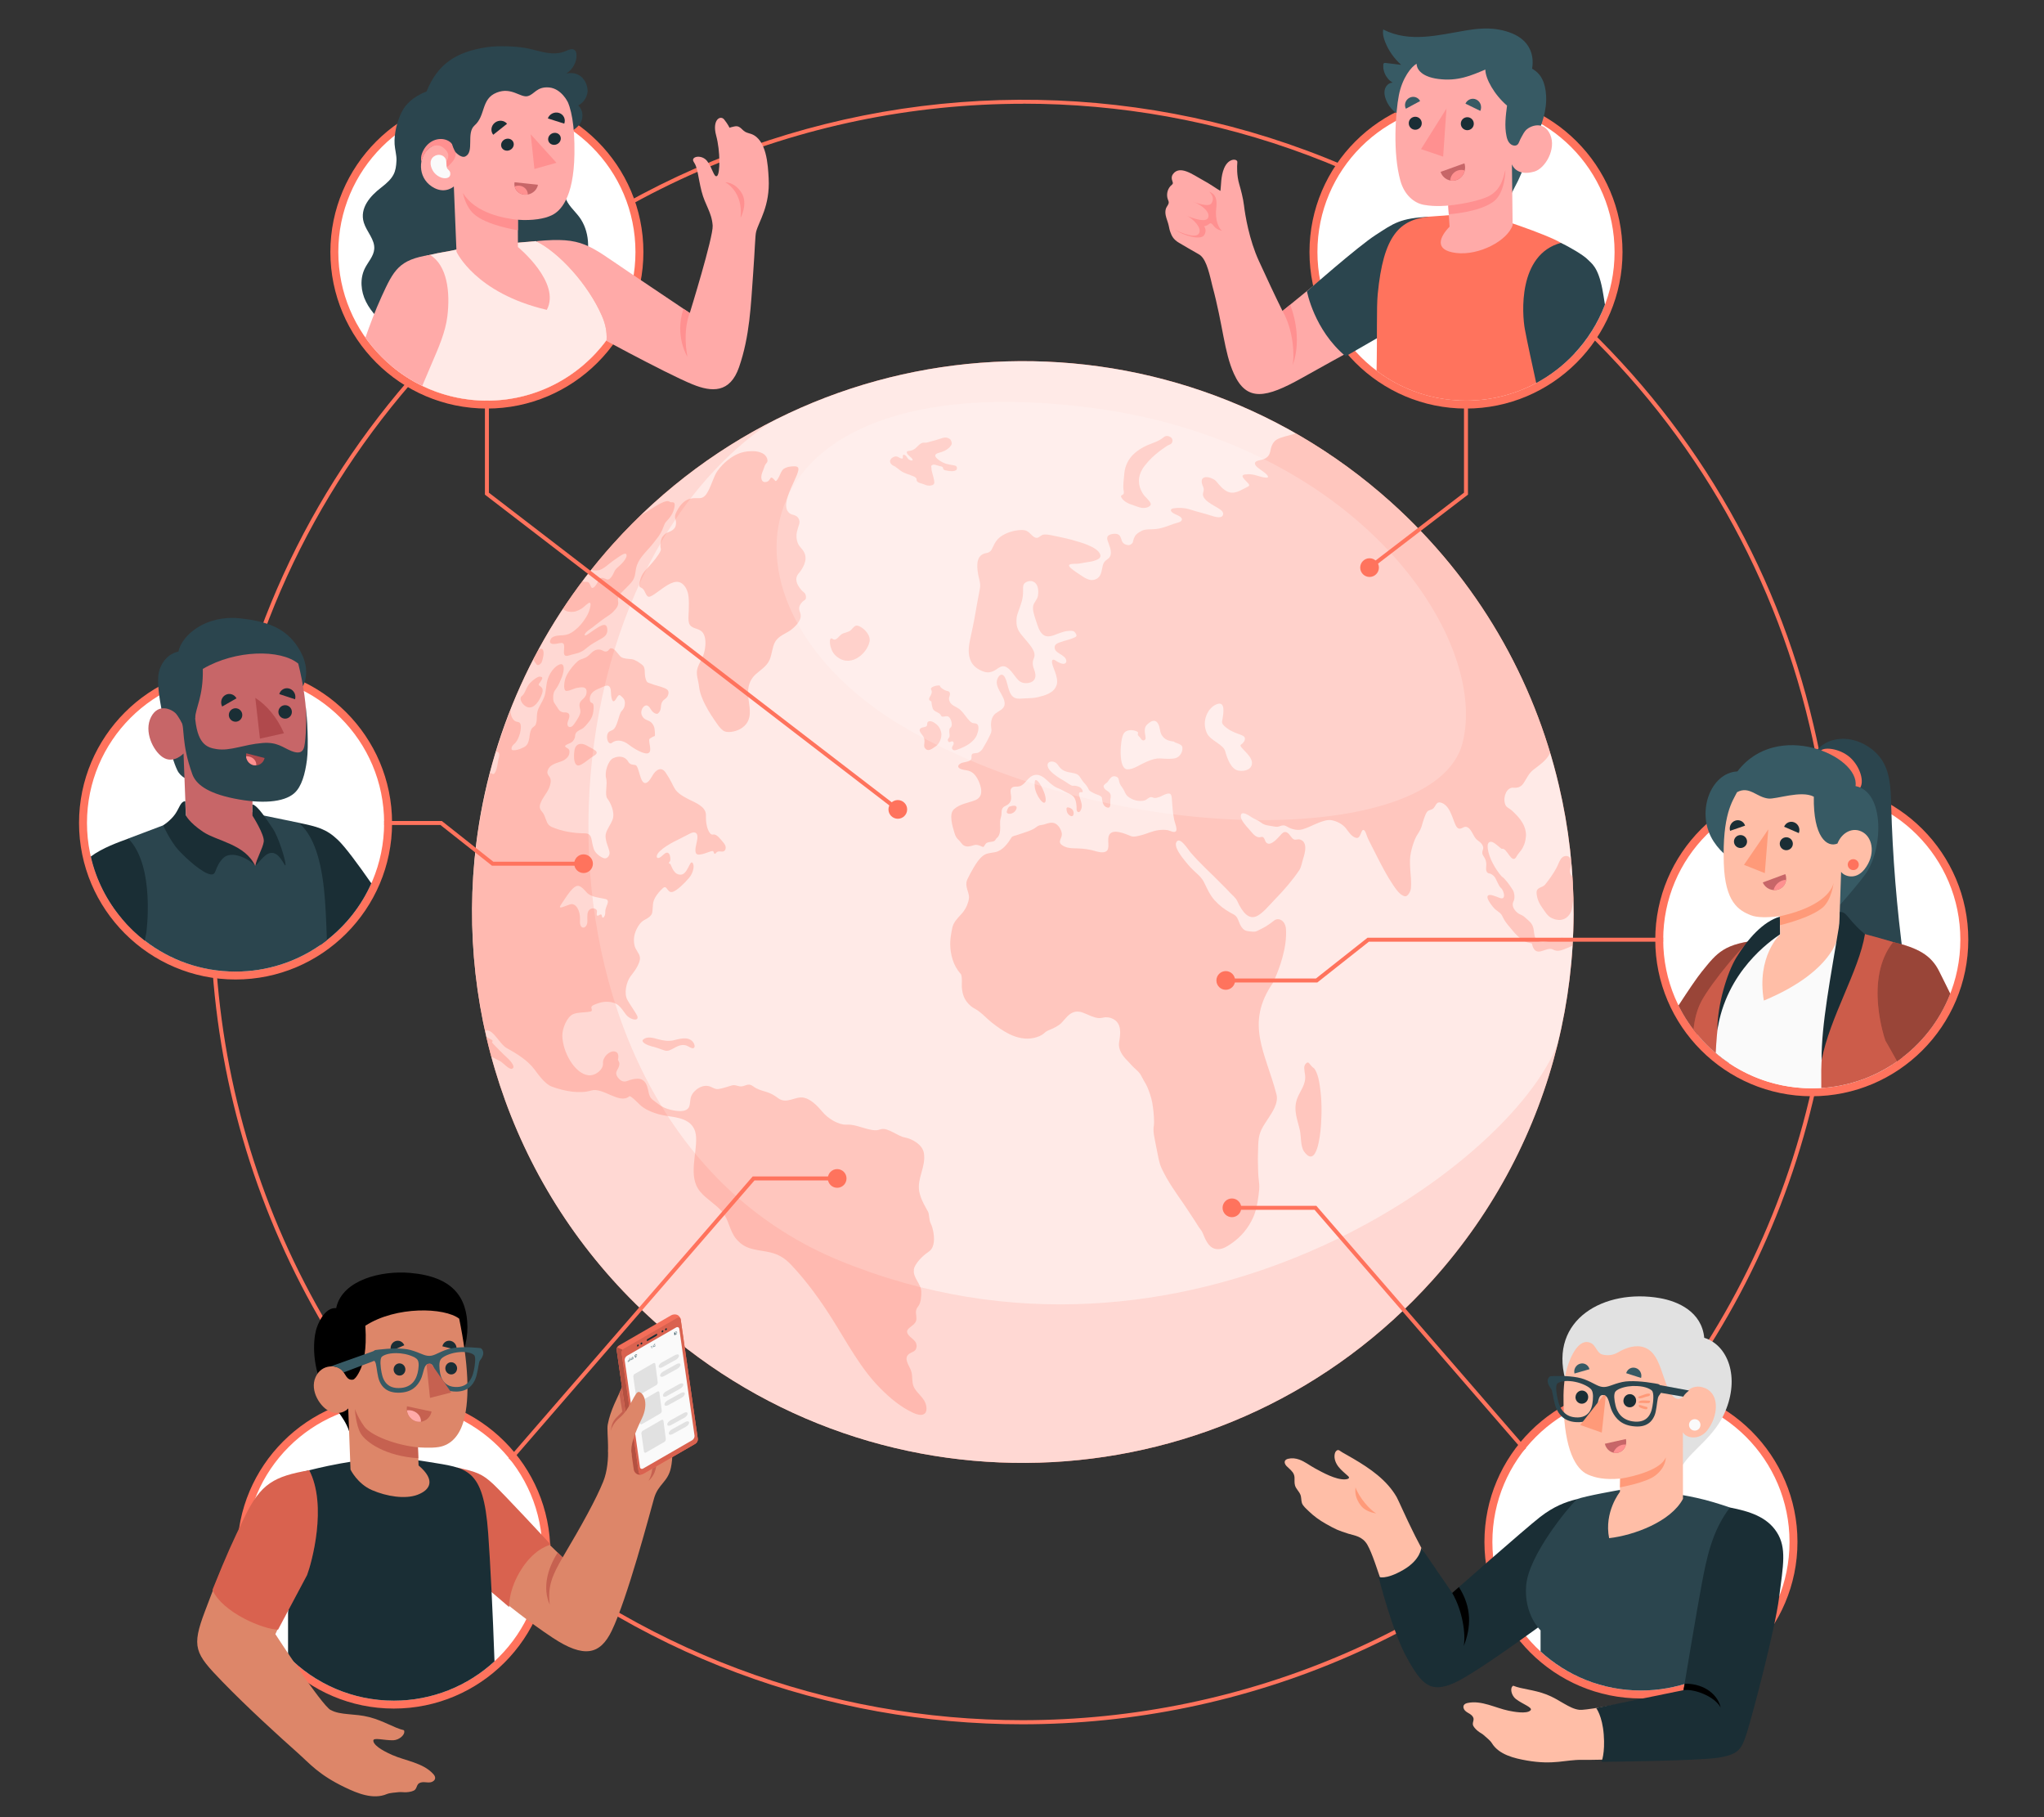<?xml version="1.0" encoding="UTF-8"?>
<svg id="Layer_2" data-name="Layer 2" xmlns="http://www.w3.org/2000/svg" viewBox="0 0 540 480">
  <rect x="0" y="0" width="540" height="480" fill="#333333" stroke="none"/>
  <defs>
    <style>
      .cls-1 {
        fill: #b0494c;
      }

      .cls-1, .cls-2, .cls-3, .cls-4, .cls-5, .cls-6, .cls-7, .cls-8, .cls-9, .cls-10, .cls-11, .cls-12, .cls-13, .cls-14, .cls-15, .cls-16, .cls-17, .cls-18, .cls-19, .cls-20, .cls-21 {
        stroke-width: 0px;
      }

      .cls-2 {
        fill: #ff9a79;
      }

      .cls-3 {
        opacity: .85;
      }

      .cls-3, .cls-15, .cls-20 {
        fill: #fff;
      }

      .cls-4 {
        fill: #ff735d;
      }

      .cls-5 {
        opacity: .4;
      }

      .cls-6 {
        fill: #375a64;
      }

      .cls-7 {
        fill: #e1e1e1;
      }

      .cls-8 {
        fill: #ffbea7;
      }

      .cls-22, .cls-20 {
        opacity: .2;
      }

      .cls-10 {
        fill: #2b454e;
      }

      .cls-23 {
        opacity: .05;
      }

      .cls-11 {
        fill: #c76668;
      }

      .cls-12 {
        fill: none;
      }

      .cls-13 {
        fill: #1a2e35;
      }

      .cls-24, .cls-18 {
        opacity: .15;
      }

      .cls-14 {
        fill: #ff9090;
      }

      .cls-25 {
        opacity: .3;
      }

      .cls-16 {
        fill: #fafafa;
      }

      .cls-17 {
        fill: #ffaaa8;
      }

      .cls-19 {
        fill: #dd8669;
      }

      .cls-21 {
        fill: #c66150;
      }
    </style>
  </defs>
  <g id="Layer_2-2" data-name="Layer 2">
    <g>
      <g>
        <path class="cls-4" d="m270.07,455.46c-51.11,0-102.38-18.09-143.3-54.86-52.19-46.89-78.19-116.55-69.56-186.35,5.41-43.6,23.86-83.99,53.33-116.8C189.65,9.41,325.65,2.13,413.7,81.23c32.77,29.44,55.39,67.57,65.41,110.29,16.16,68.44-2.24,140.53-49.23,192.82-42.33,47.12-100.97,71.12-159.81,71.12Zm.27-428.05c-58.56,0-116.88,23.87-159,70.75-29.33,32.65-47.68,72.84-53.07,116.22-8.59,69.45,17.28,138.77,69.21,185.42,40.71,36.57,91.73,54.58,142.59,54.58,58.56,0,116.89-23.87,159.02-70.77,46.75-52.04,65.06-123.76,48.98-191.87-9.98-42.5-32.48-80.45-65.09-109.74-40.73-36.59-91.78-54.61-142.64-54.61Z"/>
        <g id="World">
          <path class="cls-4" d="m172.98,349.17c59.78,53.7,151.78,48.75,205.48-11.02,33.1-36.84,43.94-85.94,33.37-130.72-6.55-27.93-21.41-54.16-44.34-74.77-59.78-53.7-151.8-48.78-205.51,11-20.63,22.97-32.62,50.71-36.16,79.18-5.65,45.68,10.34,93.25,47.16,126.33Z"/>
          <path class="cls-3" d="m172.98,349.17c59.78,53.7,151.78,48.75,205.48-11.02,33.1-36.84,43.94-85.94,33.37-130.72-6.55-27.93-21.41-54.16-44.34-74.77-59.78-53.7-151.8-48.78-205.51,11-20.63,22.97-32.62,50.71-36.16,79.18-5.65,45.68,10.34,93.25,47.16,126.33Z"/>
          <g class="cls-25">
            <path class="cls-4" d="m149.43,161.33c.72.35,1.98.4,2.75.13.47-.16.96-.39,1.45-.68.57-.33,1.75-1.64,2.18-1.57.45.07.07,1.64-.31,2.55-.62,1.47-1.83,3.06-2.69,3.88-1.73,1.66-2.86,2.1-4.25,2.17-.47.02-2.42,0-2.98.89-.51.81-.27,1.17.14,1.33.53.2,1.54-.03,2.08-.14.33-.07.64-.09.9.03.82.37-.15,2.69.55,3.21.42.32,1.18-.04,1.77-.2.88-.24,1.73-.36,2.65-.84.52-.27,1.02-.67,1.52-1.1.84-.73,2.55-1.67,3.84-2.4.95-.55,1.69-1.35,1.34-2.83-.24-1.02-1.13-.77-2.14-.19-1.34.79-2.83,1.94-3.23,2.14-.32.16-.61.23-.53-.11.15-.65,1.76-1.64,2.05-1.86.62-.48,1.24-.98,1.85-1.45,1.01-.79,2.21-1.56,2.7-1.91.31-.22.61-.46.9-.75.29-.29.94-.98,1.16-1.47.52-1.17-.19-1.51.31-2.57.44-.93,1.23-1.49,1.73-2.04.59-.65,1.3-1.23,1.86-2.01,1.06-1.46.66-2.77,1.29-4.37.39-.98.93-1.78,1.48-2.45.87-1.07,2.11-2.35,2.76-3.19.39-.5.78-1.02,1.16-1.5.43-.54.85-1.21,1.21-1.99.22-.47.38-1.01.58-1.47.25-.57.49-.79.78-1.1.64-.69,1.63-1.9,1.91-3.57.3-1.75-.81-1.04-1.16-1.3-.59-.45-1.33-.17-2.13.18-1.75.78-3.71,2.27-5.73,3.43-2.47,2.39-4.88,4.88-7.22,7.47-2,2.23-3.9,4.52-5.74,6.83.54.24,1.37.14,1.64.15,1.34.02,3.08-1.89,4.6-2.87.68-.44,2.68-2.04,3-1.38.49,1.02-1.7,2.96-2.17,3.36-.49.42-.8.76-.98,1.19-.42.99-1.17,2.36-1.97,2.09-.5-.17-.97-.48-1.48-.41-.47.06-.69.31-.83.75-.29.89-1.39,2.51-1.85,1.68-.28-.49-.43-1.24-.9-1.35-.38-.09-.86.06-1.21-.09-.07-.03-.13-.08-.19-.12-1.81,2.4-3.53,4.84-5.17,7.32.21.2.45.36.71.49Z"/>
            <path class="cls-4" d="m301.79,123.94c.76-1.31,2.39-2.97,3.42-3.85.62-.53,1.28-1.03,1.94-1.51.41-.29.82-.58,1.24-.85.31-.21.79-.3,1.05-.54.37-.35.67-1.45-.55-1.91-.18-.07-.34-.11-.49-.12-.49-.04-.79.19-1.08.42-.76.61-1.74,1.08-2.76,1.45-4.1,1.47-7.11,3.86-7.53,8-.16,1.64-.38,3.53-.2,4.41.11.53.2,1.07-.33,1.29-.34.14-.46.3-.21.74.64,1.08,2.01,1.65,3.07,1.97.7.21,1.42.56,2.11.68.99.17,2.06-.07,2.48-.68.32-.48-.47-1.25-.98-1.83-.2-.22-.4-.42-.6-.62-.33-.34-.99-1.43-1.25-2.35-.16-.56-.23-1.1-.23-1.6,0-1.17.36-2.19.89-3.09Z"/>
            <path class="cls-4" d="m236.59,123.34c.46.28.91.71,1.37,1.02.59.41,1.15.64,1.7.83.95.33,1.88.7,2.04.81.1.07.19.14.26.22.3.32.13.27.18.55.09.52.49.73,1.06.87.45.11.95.32,1.45.5.8.29,2.15.15,2.18-.62.02-.46-.12-1.02-.24-1.51-.2-.82-.54-1.72-.53-2.48,0-.08-.02-.22-.04-.36-.02-.2.36-.56,1.04-.4.47.11.98.3,1.26.36.23.05.38.07.49.11.28.1.37.48.39.6.01.06.05.14.17.23.2.16.36.14.55.19.63.15,1.37.24,1.92.18.19-.02.46-.09.7-.21.34-.17.45-1.02-.17-1.23-.61-.2-1.9-.24-2.96-.7-.65-.28-1.28-.66-1.82-1.14-1.04-.93-.27-1.36.42-1.54.56-.15,1.11-.34,1.61-.58.82-.4,1.67-1.19,1.8-1.75.13-.56-.34-1.21-.4-1.26-.04-.03-.07-.06-.12-.09-.92-.64-1.8-.29-2.37-.1-.86.3-1.82.58-2.73.8-.4.1-.79.27-1.23.29-.35.02-.68-.05-.97.07-.56.22-.98.65-1.36,1.05-.44.47-.95.85-1.69,1-.39.08-1.08.02-.98.51.13.7,1.15,1.11,1.48,1.73.25.47-.39.43-.86.13-.48-.31-.62-.89-1.05-1.17-.43-.27-.63-.05-.64.17-.02.39.22.9-.58.62-.45-.16-.71-.46-1.17-.48-.79-.03-2.26.92-1.29,2.04.34.39.74.47,1.14.71Z"/>
            <path class="cls-4" d="m253.71,187.51c-.99-.93-2.78-1.09-2.99-2.84-.07-.57.49-1.25.13-1.83-.2-.32-.57-.29-.86-.38-.36-.12-1.63-.79-1.66-1.29-.02-.34-2.84.12-2.33,1.01.75,1.31-1.42,2.37-.13,3,.05.03.11.06.16.08.09.04.04.9.38,1.87.34.97,1.84,1,2.16,1.83.32.83,1.5-.19,2.15.46.65.64,1.06,2.28.37,2.8-.69.52.06,2.07-.36,2.6-.27.34-.56.67-.1,1.15.27.28,1.07-.6,1.3.2.19.67-.78,1.13-.3,1.75.39.5,1.15.14,1.58-.02,1.77-.64,4.07-1.8,4.87-3.78.31-.76.85-2.57-.17-2.97-.39-.15-.81-.06-1.21-.29-.43-.25-.89-.8-1.21-1.21-.59-.74-1.09-1.48-1.77-2.12Z"/>
            <path class="cls-4" d="m132.16,280.29c.73.45,2.31,2.26,3.08,2.02,1.34-.41-.97-2.72-1.39-3.04-.42-.32-3.9-3.85-3.87-3.9.16-.24.17-.44.09-.58-.09-.16-.95-.49-1.6-.94.4,1.74.84,3.47,1.3,5.19.74.52,1.82.93,2.38,1.27Z"/>
            <path class="cls-4" d="m348.98,297.34c.24-3.37.24-7-.31-10.56-.1-.68-.23-1.38-.39-2.06-.27-1.12-.83-2.3-1.15-2.55-.18-.14-.37-.25-.58-.48-.13-.13-.25-.31-.39-.48-.15-.2-.32-.39-.49-.52-.3-.21-1.14.41-1.11,1.42.02.64.16,1.35.22,1.82.33,2.57-1.39,4.26-2.13,6.38-1.03,2.96.15,5.51.75,8.2.39,1.75.14,4.33,1.15,5.71,3.29,4.51,4.24-4.2,4.43-6.89Z"/>
            <path class="cls-4" d="m414.1,248.31c-.41-.49-.96-.61-1.52-.59-.89.04-2.47.63-3.55.92-.67.18-1.34.29-1.99.18-.33-.06-.71-.21-1-.47-.67-.61-.7-1.68-.85-2.72-.19-1.33-.78-1.96-1.55-2.64-.34-.29-.68-.62-1.02-.89-.55-.44-1.2-.54-1.74-1.01-.49-.42-1.07-1.02-1.21-1.85-.09-.55.07-.93.25-1.31.3-.63.22-2.05-.23-2.79-.29-.49-.63-.93-.85-1.28-.42-.65-.94-1.22-1.43-1.78-.25-.29-.56-.42-.8-.71-1.48-1.7-3.23-4.66-3.56-7.22-.1-.8-.03-1.64.64-1.78.2-.04.42,0,.63.08.34.13,1.03.63,1.53,1.08.42.37.84.73.94.69,1.32-.45,2.63,4.44,3.9,1.97.39-.77,1.07-1.32,1.5-2.09.17-.31.33-.64.47-.98.23-.57.56-1.91.47-2.97-.05-.63-.2-1.25-.44-1.84-.52-1.29-1.38-2.35-2.27-3.24-.5-.51-1.06-1.09-1.63-1.45-.59-.37-.97-.54-1.21-1.39-.52-1.82.5-4.31,2.24-4.16,1.13.1,2.02-.16,2.74-1.28.79-1.23,1.37-2.54,2.48-3.41,1.42-1.12,3.36-2.38,4.25-4.07.08-.15.16-.3.24-.47-1.73-5.77-3.82-11.45-6.28-17-.26-.59-.7-1.56-1.09-2.39-8.03-17.29-19.61-33.26-34.69-46.8-7.88-7.08-16.32-13.13-25.16-18.18-.27.1-.55.2-.86.29-1.33.39-2.82.64-4.02,1.28-.98.52-1.5,1.56-1.74,2.71-.14.72-.28,1.34-.76,1.84-.54.56-1.17.75-2.06.96-.57.13-1.7.35-1.24,1.24.43.82,2.19,1.72,2.9,2.44,1.61,1.61-1.4.72-2.17.48-.89-.27-1.82-.5-2.59-.44-.48.04-1.6-.02-1.5.56.09.48.84,1.16,1.23,1.57.57.6.7.83.22,1.12-.49.3-1.07.52-1.58.81-.69.39-1.75.86-2.75.81-1.32-.06-2.53-1.15-3.47-2.28-.55-.66-.8-1.07-1.63-1.44-.65-.29-1.33-.45-1.87-.37-1.22.19-1.1,1.38-.57,2.52.53,1.13-.46,1.75.16,2.79.63,1.05,1.85,1.71,2.88,2.33.88.52,2.36,1.2,2.25,2.11-.16,1.3-2.01.79-3.31.36-1.76-.59-3.49-.94-5.26-1.53-1.59-.53-3.16-.56-4.51-.37-.78.11-1.15.63-.02,1.35.52.33,2.15.76,2.2,1.56.05.79-1.71,1.03-2.24,1.22-1.47.54-2.93,1.16-4.63,1.35-1.25.14-2.67-.05-3.72.46-.43.21-.94.52-1.37.9-.67.59-.91,1.66-.97,2.01-.03.18-.11.34-.31.51-.16.13-.35.24-.56.33-.34.14-1.74-.05-2.07-1.13-.22-.7-.4-1.47-1.14-1.73-.76-.26-2.04.01-2.44.4-.24.23-.31.52-.28.85.06.58.78,2.02.93,3.1.09.66.03,1.27-.29,1.73-.28.4-.72.6-1.07.92-.53.48-.68.97-.84,1.75-.27,1.32-.44,2.5-1.58,3.08-1.11.57-2.15.32-3.65-.66-.96-.63-2.22-1.42-3.12-2.21-1.46-1.29.98-1.1,1.62-1.13.95-.04,1.81-.31,2.73-.42.77-.09,1.53-.24,2.21-.5.56-.21,1.55-.61,1.22-1.54-.73-2.06-5.47-3.27-6.86-3.68-.67-.2-1.34-.37-2-.53-1.1-.26-2.96-.66-4.16-.89-.78-.15-1.54-.24-2.06-.13-1.01.22-1.42,1.74-3.06.06-.97-.99-1.48-1.3-2.62-1.29-2.12.02-4.29.79-5.66,1.83-.43.33-.83.75-1.16,1.22-.54.77-.97,2.1-1.44,2.54-.27.26-.62.43-1.07.5-2.46.4-2.71,2.76-2.15,5.72.15.79.42,1.66.5,2.45.05.46,0,.9-.08,1.33-.12.7-.45,2.31-.68,3.64-.14.8-.3,1.62-.44,2.47-.39,2.37-.92,4.83-1.47,7.39-.39,1.82-.59,3.81.25,5.59.66,1.4,1.94,2.18,3.23,2.68,1.59.62,2.78-.02,3.86-.8,1.61-1.16,2.64-.47,4.11,1.47.64.84,1.31,1.89,2.26,2.24.92.35,2.16.18,2.84-.3.87-.61.91-1.77.44-2.98-.49-1.26-.55-2.1-.12-3.09.42-.97.05-1.97-.59-2.91-1.03-1.51-2.82-3.28-3.38-4.32-.32-.59-.54-1.21-.6-1.9-.05-.58-.03-1.14.03-1.66.1-.85.85-2.56,1.3-4.09.26-.89.43-1.85.39-3.04-.02-.53-.01-1.02.1-1.42.2-.69,1.2-1.12,1.92-1.08.46.02.94.19,1.36.68.75.87.67,2.4.56,3.15-.17,1.13-.98,1.61-1.25,2.66-.26,1.01.25,2.61.69,3.9.41,1.21.83,2.87,1.82,3.71,1.23,1.05,2.82.25,3.9-.15.49-.18,1.04-.39,1.61-.55.91-.26,2.07-.32,2.51-.19s1.13,1.09.8,1.42c-.18.19-.49.3-.74.41-1.06.47-2.24.66-3.32,1.07-.68.26-1.81.52-1.61,1.65.15.86,1.15,1.32,1.74,1.71.56.37,1.27.82,1.34,1.61.04.46-.26.72-.63.77-.53.07-1.28-.27-1.81-.59-.37-.22-.91-.7-1.22-.4-.49.48.45,2.46.67,3.1.39,1.12.75,2.4.45,3.42-.65,2.19-3.06,2.82-4.96,3.29-1.12.28-2.44.27-3.62.33-.75.04-1.62.18-2.38-.1-1.85-.67-1.85-3.77-2.68-5.37-.97-1.88-2.25,0-2.21,1.27.06,2.01,2.19,3.76,2.09,5.69-.07,1.34-1.52,1.8-2.36,2.45-1.16.89-1.41,2.48-1.15,4.1.14.89-.32,1.53-.64,2.24-.43.95-.98,1.79-1.46,2.67-.36.67-.82,1.21-1.56,1.44-.46.14-1.22-.02-1.47.4-.32.54.17,1.08-.44,1.55-.66.5-1.68.44-2.43.78-.5.22-1.15.81-.46,1.32.61.45,1.75.47,2.43.67,1.44.41,2.27,1.7,2.86,3.18.81,2.03.78,3.85-1.12,4.61-1.89.75-3.87.89-5.55,2.34-1.45,1.26-.45,4.5.1,6.31.27.91.52,1.31,1.18,1.93.46.44.79,1.1,1.34,1.4.7.38,1.56.23,2.23,0,.84-.3,1.37-.24,2.25.15.22.1.38.18.54.21.31.06.47-.78.98-1.07.29-.16.68-.21,1.02-.27.33-.06.71-.07,1-.24.3-.17.35-.54.56-.7.83-.63.98-1.74.98-2.83,0-.53-.05-1.08-.03-1.61.03-.64.28-1.17.36-1.79.06-.44-.01-.9.11-1.32.25-.85.92-.92,1.52-1.33.77-.53,1.02-1.25.91-2.33-.08-.8-.38-1.66.25-2.18.5-.42,1.31-.18,1.92-.34,1.05-.27,1.67-1.25,2.4-2,1.46-1.49,3.03-1.35,4.67.18.73.68,1.49,1.39,2.33,1.91.64.4,1.35.53,2,.94.81.51,1.72.82,2.5,1.31.93.58,1.16,1.95,1.23,2.99.03.42-.1,1.13.29,1.39.43.3.72-.22.87-.54.5-1.04.07-2-.28-3.15-.16-.53-.43-1.14-.04-1.42.17-.12.42-.07.65-.06.37,0,0-1.12-.9-1.46-.59-.23-1.18-.32-1.57-.24-.37.08-1.7-.94-2.08-1.16-.95-.54-1.92-1.12-2.81-1.83-.62-.49-1.46-1.18-1.72-2.05-.38-1.3.93-1.57,1.8-1.21.7.29.98,1.02,1.51,1.57,1.17,1.22,2.74,1.07,4.08,1.5.94.3,1.14,1.01,1.75,1.85.47.64,1.09,1.16,1.45,1.89.26.52.25.61.71.92.44.3.9.5,1.37.71.41.18.93.28,1.3.57.42.33.28.33.35.78.14.98.39,1.95,1.4,2.21,1.14.29.69-1.5.82-2.28.09-.56.2-1.02-.2-1.59-.32-.45-.93-.62-1.28-1.04-.89-1.08.3-1.3.74-1.87.55-.72,1.05-1.83,2.23-1.39.68.25.69.71.83,1.36.17.78.63,1.23,1.05,1.9.38.62.58,1.38,1.09,1.85,1.29,1.17,3.18,1.56,4.56,1.18.63-.18,1.05-.85,1.72-.88.28-.01.53.17.81.21.48.07.99-.1,1.42-.25.6-.22,1.13-.6,1.76-.78,1.01-.3,1.39-.1,1.48,1.14.14,1.93.23,3.67.62,5.63.14.69.82,2.32.55,2.93-.33.74-1.64-.03-2.2-.14-1.63-.29-3.39.06-4.85.6-.8.29-1.6.59-2.43.78-.65.15-1.72.48-2.41.21-1.46-.58-5.29-2.36-5.96.03-.45,1.6.74,3.99-1.44,4.21-1.05.1-2.07-.35-3.1-.58-1.55-.35-3.1-.45-4.64-.47-1-.01-2.16-.15-3.13-.84-1.34-.95.12-1.81-.07-3.09-.16-1.08-.94-2.34-1.92-2.7-.86-.31-1.85.03-2.66.3-.44.15-.87.15-1.32.27-.51.14-.88.53-1.32.8-.94.56-2,.9-3.02,1.23-.55.18-1.1.35-1.63.54-.32.11-1.19.26-1.38.57-1.01,1.64-2.34,3.49-4.28,3.92-1.22.27-2.34.19-3.38,1.04-1,.82-1.75,1.99-2.43,3.14-.57.96-1.08,1.95-1.58,2.96-.59,1.18-.18,2.38.23,3.68.28.9.22,1.44-.03,2.33-.38,1.34-1.03,2.4-1.94,3.37-.94,1-1.99,2.07-2.28,3.54-.28,1.4-.54,2.73-.54,4.13,0,2.72.77,5.79,2.74,7.94.52.57.27,2.88.33,3.63.12,1.38.46,2.71,1.36,3.85.64.81,1.28,1.35,2.13,1.8,1.64.88,2.91,2.43,4.44,3.63,1.46,1.15,2.98,2.22,4.59,3.02,2.11,1.05,4.37,1.49,6.46,1.04,1.01-.22,2.08-.6,2.84-1.32.44-.42.94-.66,1.46-.86.87-.34,2.3-1.03,3.04-1.8.45-.47.88-.98,1.29-1.43.91-1.01,1.91-1.68,3.33-1.54.56.06,1.1.26,1.64.5.89.4,2.33,1.04,3.22,1.16.51.07,1.02.04,1.58-.09.85-.2,1.81-.06,2.63.38,2.21,1.18,1.95,3.74,1.56,6.02-.36,2.11.95,3.77,2.23,5.04.61.61,1.12,1.27,1.73,1.83.62.57,1.4,1.18,1.84,2.06.4.8.84,1.51,1.25,2.24.69,1.24,1.43,3.47,1.68,4.85.15.83.26,1.68.34,2.52.04.42.08.83.1,1.25.05.69.07,1.74-.01,2.32-.05.34-.09.68-.09,1.06,0,.85.14,1.71.32,2.56.29,1.4.74,3.87,1.05,5.27.19.86.43,1.68.78,2.43,1.61,3.46,3.79,6.46,5.87,9.46,1,1.44,1.94,2.97,2.91,4.4.49.73.92,1.54,1.47,2.23.65.81.8,1.6,1.27,2.54.87,1.76,1.81,2.71,3.4,2.71,1.34,0,2.55-.84,3.64-1.59,2.3-1.59,4.31-3.87,5.62-6.8.82-1.83,1.15-3.77,1.43-5.92.13-.98.25-1.82.17-2.87-.08-1.02-.26-2.05-.27-3.08-.02-1.57-.13-3.27-.06-4.83.11-2.46-.1-4.49.99-6.65.52-1.03,1.11-1.84,1.73-2.81.96-1.5,2.77-4.01,2.17-6.33-2.84-11-8.42-18.58-.96-29.44,1.78-3.65,3.79-9.46,3.47-14.22-.15-2.26-1.95-3.2-3.14-2.27-.72.56-1.44,1.11-2.21,1.57-.71.43-1.46.75-2.18,1.14-.76.4-1.53.19-2.38.11-.83-.08-1.33-.39-1.88-1.17-.52-.75-.66-1.61-1.11-2.37-.46-.78-1.18-1.02-1.86-1.4-1.53-.86-2.87-1.88-4.11-3.26-1.26-1.4-1.92-2.99-2.76-4.68-.61-1.23-1.39-1.9-2.33-2.75-.89-.8-1.7-1.68-2.52-2.69-.77-.96-3.56-4.23-2.29-5.46,1-.96,2.89,2.2,3.57,2.98,1.34,1.55,2.7,2.93,4.07,4.28.7.69,1.42,1.38,2.13,2.07,1.18,1.15,2.59,2.57,3.16,3.16.34.36.68.71,1.02,1.08.54.59,1.55,1.39,1.9,2.15,1.5,3.3,3.09,4.86,4.95,4.18,1.71-.62,3.73-3.19,5.06-4.54,2.47-2.51,4.73-5.18,6.46-7.76.45-.68.68-1.98.93-2.79.32-1.03.68-2.18.61-3.31-.06-1-.53-1.7-1.42-1.95-.58-.16-1.09.2-1.6-.04-.62-.3-.98-1.18-1.52-1.62-1.05-.85-1.64.15-2.32.86-.64.68-2.09,2.29-3.1,1.84-.71-.31-.57-.97-1.02-1.49-.4-.45-.73-.12-1.19-.13-1.17-.03-2.07-1.48-2.88-2.36-.62-.67-1.99-2.17-1.98-3.21.02-1.74,2.31-.08,2.95.33.81.52,1.68.77,2.42,1.37.63.51,1.34.69,2.06.78.69.09,1.58.35,2.24.31.56-.04,1.03-.39,1.62-.36.35.02.68.15.97.34.5.34,2.34,1.19,4.05.7,1.49-.43,2.93-1.24,4.3-1.76.99-.38,2.32-.86,3.4-.65,1.31.25,2.81.96,3.74,2.12.75.94,1.56,2.33,2.78,2.55,1.26.23,1.19-2.48,1.99-2.06.43.23.68,1.23.85,1.68.21.57.48,1.09.76,1.63.62,1.23,1.25,2.48,1.89,3.73,1.3,2.53,2.64,5.16,4.26,7.52.77,1.13,1.93,2.83,3.18,2.92.55.04,1.14-.88,1.34-1.46.21-.61.17-1.24.19-1.89.02-.83-.05-1.65-.12-2.46-.13-1.35-.25-3.41-.12-4.55.08-.69.21-1.37.38-2.02.31-1.2.72-2.48,1.28-3.5.47-.84.99-1.45,1.31-2.43.12-.38.23-.76.34-1.15.18-.63.52-1.62.77-2.18.16-.36.35-.68.6-.88.3-.24.75-.29,1.09-.46.72-.35.78-1.03,1.31-1.57.47-.47,1.3-.18,1.82.16,1.48.97,2.08,3.04,2.74,4.73.33.84.71,1.93,1.56,1.79.81-.13,1.2-.8,2.04-.3.89.53,1.33,1.92,1.98,2.79.62.82,1.54,1.02,1.96,2.07.27.68.02.87-.1,1.48-.13.66.13.96.45,1.47.38.61.55,1.12.58,1.87.03.6-.18,1.29.06,1.88.18.46.47.55.78.59.5.06,1.24.62,1.56,1.22.21.4.41.83.55,1.12.24.47.45.96.74,1.31.11.13.22.22.32.32.18.18.55.83.65,1.47.07.41.04.81-.21,1.02-.22.19-.59.11-.96-.03-.54-.2-1.36-.53-1.85-.66-.3-.08-.61-.13-.88-.08-1.48.29,1.06,3.29,1.57,3.75.42.37.87.63,1.29,1,.48.43.61.84.93,1.45.57,1.12,1.54,2.13,2.26,3.02.76.93,1.57,1.79,2.44,2.43.44.32.9.59,1.37.79.14.06,1.41.33,1.42.38.93,4.23,3.71.68,5.51,1.55,1.45.84,2.75.03,4.1-.48.38-.14.74-.32,1.04-.5.02-.39.04-.77.06-1.16-.54,0-1.08,0-1.4-.39Zm-103.69-48.02c-1.22.27-2.6.12-3.98.04-1.89-.1-4.44,1.3-6.04,2.14-.85.45-1.74.77-2.52.76-1.87-.01-1.93-4.22-1.73-6.29.12-1.22.27-2.39.72-3.15.95-1.63,4.11-.72,3.8-.12-.31.6.46.91.71,1.39.24.47.87.8,1.22.21.36-.59-.84-2.65.48-3.9.16-.15.33-.29.52-.44,1.43-1.11,2.49-.44,2.83,1.7.08.54.22,1.04.46,1.47,1.1,1.95,3.27,1.62,3.35,1.85.08.23.95.29,1.8.88.84.59.19,3.06-1.6,3.46Zm20.34,1.11c.11,1.66-1.63,2.51-3.63,2.14-1.88-.35-2.93-3.23-3.43-5.09-.5-1.87-3.94-2.8-4.85-4.81-1.63-3.57.7-7.29,3.06-7.75,1.81-.35,1.35,2.6.97,4.56-.13.69.31,1.15,1.12,1.78,1.68,1.31,3.46,1.62,4.43,2.16.97.55.3,1.73-.56,2.29-.86.56,2.75,2.61,2.89,4.71Z"/>
            <path class="cls-4" d="m241.41,335.34c.26-1.38,1.85-3.11,3.1-4.09.98-.76,1.7-.99,2.09-2.56.43-1.76-.13-4.35-.68-5.45-.55-1.1-.35-2.39-.75-3.18-.39-.79-1.88-3.02-2.31-5.31-.66-3.5,1.81-6.48,1.22-10.17-.37-2.31-3.27-3.83-5.09-4.14-1.82-.31-4.45-2.69-6.28-2.16-.2.06-.4.12-.59.17-1.83.52-5.21-1.14-7.25-1.34-.47-.05-.92-.05-1.38-.04-1.98.05-4.73-1.59-6.26-3.43-1.42-1.71-3.03-3.25-4.75-3.67-2.32-.57-4.57,1.82-6.88.12-1.14-.84-1.94-1.31-3.23-1.7-1.15-.34-2.32-.64-3.37-1.43-1.5-1.13-2.16.21-3.6-.02-.83-.13-1.2-.45-2.08-.22-1.12.3-2.22.74-3.36.92-.93.15-1.39-.23-2.27-.6-2.02-.83-4.43.84-5.09,2.56-.32.85-.22,1.99-.56,2.77-.68,1.57-3.29,1.15-4.88.77-1.12-.26-2.38-.79-3.41-1.64-1.2-.98-1.95-1.12-2.33-2.7-.27-1.14-.44-2.66-1.53-3.44-.91-.65-2.09-.41-2.92-.24-.73.15-1.59.72-2.4.51-.77-.2-1.78-1.27-1.78-2.14,0-.64.54-1.17.71-1.73.09-.31.18-.63.13-.99-.03-.17-.38-.81-.37-.87.33-1.42-.15-2.06-.93-2.17-1.38-.19-3.16,1.53-3.03,3.18.12,1.66-2.13,3.39-3.95,3.11-3.57-.54-6.7-6.11-6.79-10.42-.04-1.97,1.27-5.05,2.87-5.72,1.29-.54,2.86-.37,4.43-.66.66-.06.52-.5.39-.95-.21-.72,1.23-1.07,2.25-1.41,1.02-.33,3.47-.55,4.98.79.64.57,1.2,1.38,1.81,2.23,1.19,1.65,3.95,2.06,2.93.2-.64-1.16-1.69-2.57-2.44-3.9-1.04-1.84-.24-4.84.75-6.22.6-.84,1.28-1.6,1.76-2.52.36-.69.93-1.75.75-2.69-.21-1.09-1.2-1.88-1.42-3.08-.17-.89-.21-1.59-.03-2.49.27-1.36,1.01-2.75,1.87-3.6.86-.86,2.7-1.16,2.89-2.73.2-1.6-.04-2.45.81-3.89.5-.85,1.2-1.64,1.95-2.34,1.2-1.12,1.11,1.57,2.76.91,1.07-.43,2.81-2.03,4.18-3.65,1.29-1.53,1.48-3.58.82-4.05-.66-.47-1.25,3.13-2.98,3.2-.18,0-.36,0-.54-.04-1.7-.34-2.1-2.97-2.37-2.85-.28.12-.36-.31-.02-.59.34-.28.15-3.18-1.33-2.09-.25.18-.51.41-.77.65-1.4,1.27-1.93.01-.54-1.27,2.2-2.04,5.16-3.12,7.85-4.6,1.61-.89,2.46-.13,1.94,2.02-.5,2.08-.72,3.56.6,3.48,1.77-.1,3.59-1.41,3.8-.75.13.43.27.82.72.25.7-.87,1.98.35,2.44-.94.2-.74-.17-1.31-.62-1.82-.69-.78-1.68-2.26-2.7-2.04-1.02.22-1.89-2.3-1.85-4.55,0-.24,0-.47,0-.7-.06-2.25-3.05-3.27-4.59-4.07-4.56-2.35-3.2-2.9-6.08-7.09-1.07-1.55-2.51-.87-3.54.98-.54.98-1.15,1.75-1.75,1.82-1.53.18-1.62-4.55-2.71-4.76-.6-.11-1.34-.02-1.84-.85-.83-1.49-2.52-1.65-3.99-.95-1.37.65-2.31,3.7-1.87,5.28.44,1.58-.45,4.39.33,5.39.78,1,2.14,3.68,1.34,5.66-.48,1.19-1.31,2.23-1.68,3.41-.65,2.08,1.31,4.58.85,5.77-.25.66-.79,1.1-1.45.9-.83-.25-2.23-1.25-2.62-2.36-.87-2.45-.22-4.19-2.48-4.2-2.89-.01-6.08-.55-8.67-1.69-1.27-.56-1.36-1.71-1.95-3.08-.58-1.35-1.92-1.47-.7-3.87.76-1.51,2.12-2.79,2.38-4.82.24-1.9-1.43-1.7-.66-3.43.78-1.75,3.36-1.78,4.42-2.59.47-.36,1.02-.78,1.18-1.65.26-1.43-.75-1.23-1.1-1.82-.11-.19.24-.41.61-.58.4-.19,1.05-.39,1.41-.8.22-.26.42-.59.53-.96.12-.4.04-.67.22-1.07.18-.38.53-.62.76-.76.71-.43,1.12-.43,1.82-1.25.75-.89,1.62-1.7,1.98-3.22.16-.67.29-2.15.06-2.57-.22-.42-.77-.22-.86-.94-.31-2.35,2.14-2.99,2.92-3.36,1.17-.56,2.55-1.28,2.63,1.12.03,1.06.27,3.57,1.31,1.9.59-.95.79-1.39,1.4-.8.43.42,1.02.8.98,1.91-.04,1.16-.49,1.62-.91,2.09-.74.83-1.05,4.37-2.41,4.98-.22.1-.45.19-.66.3-1.36.65-.64,4.01.63,3.01,1.27-1,3.08-.48,4.28.46,1.69,1.32,4.11,2.61,5.11,2.36,1.5-.38-.13-3.44.55-3.89.41-.27.81-.55,1.25-.65.25-.06,0-2.04-.06-2.24-.18-.63-.53-1.14-.89-1.44-.8-.66-1.76-.5-2.36-1.72-.67-1.36.51-3,1.39-2.68.42.15.74.68,1.08,1.2.53.83,1.41,1.15,1.73.9.2-.16.39-.39.52-.64.35-.68.19-1.39.44-2.08.4-1.11,1.31-1.04,1.71-2.1.43-1.17-.25-1.59-.74-1.81-1.31-.6-2.7-.79-3.94-1.32-.26-.11-.51-.16-.72-.28-.38-.21-.69-1.33-.72-2.2-.02-.53-.02-1.07-.13-1.51-.17-.75-.74-1.04-1.14-1.34-.51-.38-1.04-.69-1.6-.92-.92-.37-2.84-.02-3.71-.99-.85-.94-1.6-2.31-2.59-1.99-.12.04-.42.5-.58.61-.24.17-.46.21-.67.2-.44-.01-.77-.33-1.17-.44-.74-.2-1.63-.11-2.59.84-.37.36-.69.67-1.02.92-.57.43-1.46.63-2.06.91-.6.28-1.79,1.58-2.56,2.68-.5.71-.96,1.49-1.19,2.24-.4,1.29-.52,3.22.26,3.25.87.03,2-.68,2.91-.81.81-.12,2.76-.66,2.4,1.48-.27,1.62-1.99,1.56-1.82,3.39.05.59.37,1.04.17,1.85-.15.59-.62,1.4-.93,1.86-.29.44-.68,1.06-1.01,1.4-.51.54-1.35.55-1.43-.34-.06-.71.5-1.41.52-2.16.02-.73-.38-.85-.76-.96-.2-.06-.43-.04-.65-.03-.37.02-.95-.22-1.25-.55-.19-.21-.35-.45-.49-.7-.25-.44-.6-.83-.87-1.31-.44-.78-.28-2.52.09-3.09.19-.3.43-.59.69-1.01.46-.74.94-1.84,1.26-2.69.75-2,.69-3.75-.57-3.33-1.33.44-2.92,2.39-3.39,4.71-.27,1.32-.22,2.6-.75,4-.46,1.21-1.23,2.19-1.64,3.39-.41,1.2-.16,2.05-.39,3.17-.22,1.07-.46.91-.97,1.39-1.13,1.09-.54,3.33-1.6,4.65-.34.43-.88.63-1.24.8-.8.38-1.58.59-2.29.55-.22-.02-.52-.02-.46-.53.09-.74.7-1.05,1.02-1.42,1.02-1.17,1.69-3.72,1.36-4.88-.22-.76-.92-.57-1.38-.82-.67-.37-1.32-1.44-1.26-2.91-1.42,3.61-2.69,7.27-3.81,10.96.28-.03.53.04.7.3.22.34.14.83-.03,1.48-.12.45-.19.84-.24,1.23-.09.67-.56,3.2-1.38,2.87-.2-.08-.41-.22-.6-.35-1.62,6.21-2.85,12.49-3.63,18.81-2.04,16.47-1.26,33.22,2.3,49.42.29-.18.73-.22,1.24.06,1.52.83,2.89,3.62,4.42,4.46,2.54,1.4,5.52,3.2,7.31,5.61,1.17,1.58,2.87,3.94,4.63,4.58,3.44,1.25,7.33,1.94,10.38,1.03,3.14-.94,7.48,3.74,10.09,1.52.32-.27,2.43,1.91,2.73,2.19,1.09,1.05,2.59,1.75,3.89,2.21,1.55.55,3.01.74,4.51.97,2.8.42,6.24,1.27,6.49,5.31.15,2.44-.41,4.91-.57,7.34-.17,2.57-.08,5.08,1.67,7.18,1.69,2.01,4.05,3.27,5.77,5.26,1.81,2.08,1.91,5.01,3.73,7.2,2.28,2.74,4.78,2.78,8.07,3.38,2.78.5,4.56,1.46,6.51,3.53,4.06,4.31,7.64,9.26,10.79,14.26,3.96,6.28,7.52,13.1,12.76,18.36,2.58,2.58,5.31,4.88,8.65,6.44,2.14,1,3.99.69,3.39-2.06-.37-1.69-1.99-2.83-2.92-4.22-.96-1.43-.57-2.84-.91-4.42-.29-1.31-1.85-3.08-1.15-4.33.67-1.19,2.22-.81,2.45-2.32.29-1.91-1.8-2.35-2.39-3.68-.6-1.36,1.78-1.83,2.26-3.23.31-.88-.14-1.87.02-2.76.13-.72.47-.91.78-1.47.55-1,.61-2.43.6-3.56-.03-1.98-2.31-3.79-1.94-5.75Zm-93.05-96.61c1.16-1.63,3.1-5.16,4.61-4.7.67.2,1.33.93,2,1.68,1.18,1.34,3.56,1.4,5.01,1.77s-.13,2.02-.07,3.34c.06,1.32-.76,2.01-.86,1.28-.06-.44-.17-.77-.72-.4-.79.53-.72-.16-.62-.92.13-1.05-2.33-1.41-2.51.72-.05.54-.04,1.14-.02,1.73.05,2.12-1.92,2.49-1.96.37,0-.27,0-.54.01-.82.09-2.13-1.05-4.4-2.64-3.89-1.82.59-3.47,1.58-2.22-.17Z"/>
            <path class="cls-4" d="m141.68,175.42c.42.71,1.31-.18,1.45-.55.14-.37.86-2.59.22-3.32-.31-.35-.75-.18-1.17.2-.44.8-.85,1.62-1.27,2.43.11.44.5.78.78,1.24Z"/>
            <path class="cls-4" d="m244.35,197.58c.85,1.25,2.11.01,2.86-.45.84-.52,1.51-1.96,1.5-3.1,0-.85-.42-1.83-1.01-2.43-.59-.61-1.99-1.58-2.61-.85-.25.29-.05.69-.25.97-.28.41-1.05.33-1.44.54-1.1.6.15,1.62.53,2.28.28.49.33.97.3,1.51-.02.48-.22,1.07.1,1.55Z"/>
            <path class="cls-4" d="m276.25,211.44c.23-2.01-2.68-7.01-2.89-4.87-.03.34-.04.74,0,1.18.14,2.2,2.66,5.7,2.9,3.69Z"/>
            <path class="cls-4" d="m414.9,229.16c.44-1.45.15-3.2-1.27-3.05-1.44.15-1.68,1.74-2.4,3.09-.84,1.58-2.01,3.2-3.07,4.5-.7.86-2.32.56-2.21,2.24.1,1.61.83,2.94,1.63,4.04.7.96,1.15,1.82,2.06,2.36,1.66.98,3.86,1.07,5.16-1.03.21-.34.35-.71.45-1.09.16-.64.21-1.86.44-2.65-.05-1.99-.14-3.97-.27-5.95-.51-.63-.88-1.24-.51-2.45Z"/>
            <path class="cls-4" d="m177.93,274.8c-1.38.27-2.66.1-4.09-.3-1.29-.36-2.82-.8-3.85.03-.78.62.59,1.3,1.29,1.57.52.2,1.05.34,1.59.47.88.22,2.13.76,2.8.93.37.09.74.1,1.18-.06,1.49-.55,2.78-1.92,4.65-1.2.44.17,1.26.82,1.72.62.03-.01.06-.03.08-.05.44-.33.1-1.19-.25-1.61-1.36-1.6-3.74-.69-5.1-.42Z"/>
            <path class="cls-4" d="m283.64,214.94c.07-.69-.32-1.48-1.46-1.67-.54-.09-.47.48-.32,1.13.19.83,1.63,1.91,1.78.54Z"/>
            <path class="cls-4" d="m268.41,213.91c.44-.81.13-1.45-1.69-.86-.29.06-.6.68-.74,1.29-.19.87,1.68.94,2.43-.43Z"/>
            <path class="cls-4" d="m229.73,169.46c.44-2.21-2.71-4.58-3.67-4.17-.58.25-1.01.97-1.45,1.31-.55.35-1.3.49-1.91.73-1.06.41-1.72,2.23-2.78,1.41-1.06-.82-.92,2.68.71,4.3,3.74,3.72,8.43-.25,9.1-3.58Z"/>
            <path class="cls-4" d="m151.76,198.24c-.3,2.04-.04,3.78.89,3.95.93.17,2.76-1.66,4.16-2.48,2.01-1.17-.02-1.71-1.83-2.79-1.2-.71-2.92-.72-3.22,1.32Z"/>
            <path class="cls-4" d="m211.01,151.48c.93-1.16,2.51-3.44,1.46-5.54-.63-1.26-1.51-1.54-1.88-3.03-.15-.6-.19-1.17-.16-1.7.05-.9.53-2.06.72-2.83.12-.48.12-.99-.25-1.54-.61-.92-1.6-.75-2.25-1.23-3.36-2.49,3.35-10.88,2.14-12.16-.2-.21-.53-.27-.86-.28-.44-.01-1.3.05-1.89.22-.36.11-.71.26-.98.45-.42.29-.68.83-.93,1.4-.41.93-.97,2-1.28,1.8-.12-.07-.24-.3-.52-.57-.82-.76-.69-.03-1.29.54-.29.28-1.46.71-1.82-.33-.38-1.11.46-2.46.64-3.13.16-.59.4-1,.7-1.3.5-.49.06-1.91-1.08-2.49-1.27-.65-2.49-.6-3.35-.57-2.25.08-4.16.95-5.99,2.44-.88.71-1.74,1.58-2.6,2.76-1.08,1.5-1.73,4.45-2.95,6.15-.81,1.13-1.6,1.06-2.4,1.05-1.54-.03-3.51-.04-5.34,3.34-1.13,2.09-.04,1.95-.29,3.66-.26,1.74-2.14,1.88-2.73,2.35-.21.17-.52.46-.81.84-.45.6-.69,2.35-.47,3.05.11.33.09.64-.63,1.72-1.04,1.55-1.98,2.53-3.11,3.75-.8.85-1.49,1.81-1.84,3.52-.28,1.38.15,1.23.61,1.52.23.15.42.35.57.59.27.43.65,1.69,1.28,1.71.62.03,2.24-1.25,3.46-2.12,2.07-1.48,4.09-2.67,5.68-1.05.5.51.87,1.18,1.12,2.02.44,1.46.3,4.37.21,5.99-.06,1.06-.03,2.05.36,2.59.89,1.21,2.52.76,3.48,2.15.75,1.1.76,2.92.41,4.65-.39,1.92-1.25,2.81-1.84,4.51-.57,1.63.16,3.18.33,4.71.22,1.99.92,3.63,1.75,5.24.91,1.75,2.03,3.43,3.17,5.04.49.69.99,1.26,1.55,1.65.96.66,3.06.3,4.41-.43.86-.47,1.65-1.19,2.11-2.17,1.07-2.27-.02-5.03,0-7.49.02-2.3.83-3.75,2.06-4.86,1.17-1.06,2.84-2.02,3.61-3.74.63-1.41.71-3.36,1.43-4.69.96-1.79,3.05-2.29,4.36-3.34.9-.72,2.66-2.33,2.44-3.9-.12-.85-.54-1.19-.36-2.09.11-.55.55-1.05.85-1.37.14-.15.44-.32.69-.53.38-.31.25-1.39-.2-1.82-.31-.3-.65-.55-.82-.76-1.3-1.56-1.82-2.97-.71-4.36Z"/>
            <path class="cls-4" d="m142.45,180.53c.48-.65,1.07-1.44.7-1.68-.11-.09-.31-.04-.42-.11-.2-.13-1.08.15-2.45,1.42-1.37,1.27-1.4,2.89-2.41,3.69-1.01.8.42,2.67,1.55,2.97,1.7.45,3.12-1.69,3.76-3.53.81-2.33-1.41-1.84-.73-2.77Z"/>
          </g>
          <path class="cls-20" d="m287.65,107.63c-95.7-12.05-102.99,53.04-48.3,84.75,54.7,31.71,139.89,31.6,147.02,3.91s-27.59-79.71-98.73-88.66Z"/>
          <g class="cls-24">
            <path class="cls-4" d="m221.93,333.04c-86.2-35.31-84.4-176.45-18.63-221.31h0c-2.5,1.3-4.98,2.65-7.43,4.1-69.06,41.08-91.76,130.4-50.68,199.46,15.76,26.5,38.61,46.16,64.74,58.01,41.88,19.06,92.14,17.95,134.71-7.36,34.9-20.76,57.94-53.83,66.92-90.37-12.56,33.14-99.17,94.52-189.63,57.46Z"/>
          </g>
        </g>
        <g id="Character">
          <g>
            <path class="cls-15" d="m433.52,447.59c-22.22,0-40.3-18.08-40.3-40.3s18.08-40.3,40.3-40.3,40.3,18.08,40.3,40.3-18.08,40.3-40.3,40.3Z"/>
            <path class="cls-4" d="m433.52,368.04c21.68,0,39.25,17.57,39.25,39.25s-17.57,39.25-39.25,39.25-39.25-17.57-39.25-39.25,17.57-39.25,39.25-39.25m0-2.1c-22.8,0-41.35,18.55-41.35,41.35s18.55,41.35,41.35,41.35,41.35-18.55,41.35-41.35-18.55-41.35-41.35-41.35h0Z"/>
          </g>
          <g id="Character-2" data-name="Character">
            <g>
              <g>
                <path class="cls-8" d="m340.39,385.33c.94-.25,1.96-.11,2.88.22,1.49.54,2.73,1.55,4.12,2.3,2.11,1.15,5.5,3.03,7.94,2.92.5-.02,1.52-.22.85-.84-.88-.81-1.84-1.55-2.57-2.49-.73-.94-1.22-2.15-1-3.33.07-.35.21-.71.5-.93.41-.3.69-.11,1.01.13.34.25.72.45,1.09.66.77.43,1.53.87,2.29,1.31,4.43,2.6,8.87,5.63,11.49,10.18.38.66,2.67,5.86,4.15,8.79,1.21,2.67,10.32,19.41,10.32,19.41l16.26-15.85c3.64-3.64,7.27-7.01,10.5-8.25,2.32-.89,5.64-2.93,5.64-2.93l-6.07,28.7s-17.18,12.92-19.63,14.7c-3.64,2.63-10.91,6.9-14.52,2.44-4.89-6.04-7.28-14.77-9.57-21.42-2.29-6.65-3.51-10.69-4.82-12.99-1.31-2.29-3.46-2.45-4.97-2.92-2.76-.86-3.45-1.19-5.97-2.61-1.66-.93-3.23-2.05-4.59-3.39-.57-.56-1.52-1.35-1.77-2.13-.23-.73-.1-1.53-.43-2.27-.36-.83-1.11-1.46-1.38-2.32-.21-.68-.11-1.41-.14-2.12-.05-1.13-.74-1.78-1.53-2.5-.38-.35-.81-.69-.99-1.17-.29-.78.24-1.15.88-1.33Z"/>
                <path class="cls-13" d="m416.58,396c-3.04.74-6.16,1.95-9.73,4.73-3.91,3.04-23.19,20.04-23.19,20.04l-8.18-11.93s-.14,3.16-4.71,5.82c-4.83,2.8-6.57,1.85-6.57,1.85,0,0,3.58,14.39,7.53,21.47,3.94,7.08,6.19,9.38,12.63,6.48,6.44-2.9,28.41-19.29,28.41-19.29l3.81-29.16Z"/>
                <path class="cls-2" d="m358.11,392.9c1.02,2.78,3.82,5.94,5.45,6.85,0,0-2.67-.27-4.05-2.07-1.52-1.97-1.54-3.66-1.4-4.78Z"/>
              </g>
              <path class="cls-9" d="m383.66,420.77c2.76,4.77,3.61,10.9,3.04,14.04,2-5.05,2.13-10.25-1.27-15.6l-1.77,1.56Z"/>
            </g>
            <g>
              <path class="cls-10" d="m462.25,418.31c-.8,4.82-2.56,12.74-3.74,19.26-6.79,5.6-15.49,8.97-24.99,8.97-10.23,0-19.53-3.91-26.52-10.32v-5.57s-4.48-4.19-3.8-11.95c.69-7.77,10.73-20.12,13.39-22.7,2.09-.83,11.4-2.45,11.4-2.45,0,0,10.82-.34,22.49,2.64,2.83.73,6.54,2,6.54,2,1.19,3.12,6.62,11.73,5.23,20.11Z"/>
              <g id="Head">
                <g id="Head-2" data-name="Head">
                  <path class="cls-7" d="m413.54,364.42c-4.32-15.94,10.37-24.1,25-21.52,4.82.85,11.03,3.6,11.7,10.47,6.36,2,9.42,10.51,5.49,19.6-2.85,6.6-8.54,9.88-11.13,13.93l-31.06-22.48Z"/>
                  <path class="cls-8" d="m450.52,366.7c-4.09-1.78-6.15,2.49-6.15,2.49-2.66,1.66-4.19-3.67-4.77-5.28-1.02-2.81-1.98-6.8-5.09-7.96-2.31-.86-4.92,0-7.03,1.26-1.29.77-2.78.96-4.23.56-1.26-.34-1.66-2.32-2.82-2.94-3.32-1.78-5.59,3.76-6.36,6.3-.96,3.17-1.07,6.58-1,9.86.24,11.88,3.18,17.12,6.47,18.53,2.1.9,4.5,1.38,8.48,1.05l-.06,3.51s-4.23,5.26-2.85,12.22c6.62-.76,16.32-4.38,19.51-10.38l-.02-17.61c.75,1.56,4.27,2.29,6.45-.5,2.83-3.62,3.39-9.41-.53-11.12Z"/>
                  <path class="cls-11" d="m423.98,381.36l5.57-1.25c.39,1.65-.55,3.27-2.09,3.62-1.54.35-3.1-.71-3.48-2.36Z"/>
                  <path class="cls-14" d="m426.23,383.71c.4.1.81.11,1.23.02,1.07-.24,1.84-1.11,2.08-2.16-1.44-.13-2.77.75-3.31,2.14Z"/>
                  <path class="cls-2" d="m428.03,390.59c3.85-.59,10.88-2.47,12.04-5.64,0,0,.18,2.57-2.8,4.84-2.49,1.89-9.28,3.08-9.28,3.08l.04-2.28Z"/>
                </g>
                <g>
                  <path class="cls-6" d="m415.95,362.81l3.97-1.14c-.28-1.12-1.39-1.77-2.48-1.45-1.1.31-1.76,1.48-1.48,2.59Z"/>
                  <path class="cls-6" d="m433.55,363.98l-3.93-1.26c.31-1.11,1.44-1.72,2.53-1.37,1.09.35,1.71,1.53,1.4,2.64Z"/>
                  <path class="cls-13" d="m416.23,368.92c-.08.96.61,1.79,1.54,1.86.92.07,1.73-.65,1.81-1.61.08-.96-.61-1.79-1.53-1.86-.92-.07-1.73.65-1.81,1.61Z"/>
                  <path class="cls-13" d="m428.89,369.87c-.08.96.61,1.79,1.54,1.86.92.07,1.73-.65,1.81-1.61.08-.96-.61-1.79-1.53-1.86-.92-.07-1.73.65-1.81,1.61Z"/>
                  <g>
                    <path class="cls-2" d="m432.79,369.03c.05-.09.15-.14.25-.18.18-.07.36-.13.54-.2.24-.08.47-.17.71-.25.2-.07.4-.14.61-.2.13-.03.25-.06.38-.08.18-.03.32,0,.51.03.13.03.15.2.13.3-.04.14-.15.26-.29.3-.1.03-.19.07-.29.09-.07.01-.13.03-.2.04-.03,0-.06.01-.08.02,0,0-.02,0-.04,0-.06.02-.12.03-.18.05-.21.06-.42.14-.64.21-.27.09-.56.19-.84.21-.13,0-.3,0-.42-.06-.1-.05-.18-.18-.12-.29Z"/>
                    <path class="cls-2" d="m432.91,370.33c.13-.21.37-.31.61-.35.33-.06.7-.07,1.03-.06.4.01.79.02,1.19.06.39.03.16.6-.13.63-.49.05-.99,0-1.48-.02-.2,0-.4-.01-.59,0-.09,0-.18,0-.27,0-.07,0-.11,0-.18-.02-.1-.02-.1-.04-.17-.1-.04-.03-.04-.1-.01-.14Z"/>
                    <path class="cls-2" d="m432.97,371.17c.1-.1.25-.05.37-.02.09.02.17.04.26.06.17.06.35.11.53.17.17.05.33.1.5.14.08.02.13.03.21.05.09.02.18.06.27.09.09.03.14.11.14.21,0,.02,0,.03,0,.05,0,.1-.07.25-.17.29-.08.03-.15.06-.24.05-.02,0-.05,0-.07-.01-.08-.01-.16-.01-.23-.03-.09-.02-.18-.05-.27-.07-.18-.05-.35-.1-.53-.16-.22-.08-.46-.17-.63-.32-.06-.06-.13-.12-.16-.2-.03-.08-.05-.2.02-.27Z"/>
                  </g>
                </g>
                <g>
                  <path class="cls-10" d="m408.89,364.94c.07.75.55,1.46.8,1.77.13.16.25.37.32.63.3,1.19.58,3.44,1.16,4.72.58,1.28,1.78,3.33,5.07,3.58.64.05,1.21.03,1.71-.05.04,0,.09-.01.13-.02.53-.09.99-.26,1.38-.47.03-.02.06-.03.08-.05.04-.02.08-.04.12-.07.03-.02.07-.04.15-.1.05-.03.09-.06.14-.1.05-.04.1-.07.15-.11.05-.04.1-.08.14-.12.09-.08.18-.17.26-.26.48-.5.82-1.1,1.09-1.71.7-1.59.48-3.88,1.66-4.08.04,0,.09-.01.14-.01.05,0,.1,0,.15,0,1.62.11,1.48,2.58,2.41,4.41.93,1.82,2.46,3.64,5.97,3.88.16.01.31.02.45.02.12,0,.25,0,.36,0,.3,0,.58-.03.84-.07.09-.02.18-.03.27-.05.09-.02.17-.04.25-.06.05-.01.11-.03.16-.04.36-.1.67-.24.94-.4.11-.06.21-.13.32-.2.2-.14.37-.28.54-.45.52-.52.83-1.11,1.04-1.59.53-1.2.63-3.42.89-4.57.07-.3.16-.51.26-.66.22-.32.76-.88.77-1.62,0-.74-.53-1.42-1-1.52-.28-.05-.57-.11-.86-.16-2.78-.49-6.4-.83-8.55-.36-2.7.59-3.63,1.41-5.14,1.31-1.42-.11-2.35-1.06-4.93-2.04-2.06-.78-5.44-.94-8.02-.84-.28,0-.54.02-.8.04-.44.03-.9.67-.83,1.42Zm17.87,2.66c.14-.2.41-.41.76-.59.04-.03.09-.05.14-.07.03-.01.05-.02.08-.04.12-.06.25-.11.38-.16.11-.04.23-.09.35-.13.35-.12.75-.22,1.15-.3.15-.03.3-.06.46-.08.39-.06.79-.1,1.19-.12.1,0,.19,0,.28,0,2.61-.07,4.25.63,4.85,1.2.62.59.38,2.98.15,4.19,0,.03-.01.06-.02.09,0,.03-.01.06-.02.09-.03.15-.06.31-.1.49-.02.1-.05.2-.08.3,0,0,0,0,0,.01-.05.16-.1.33-.17.5h0c-.02.06-.05.12-.07.17-.01.03-.03.07-.05.1-.02.04-.03.08-.05.11-.02.05-.05.1-.07.14-.03.05-.05.11-.09.16-.03.06-.06.11-.1.17-.03.05-.07.11-.11.17-.63.9-1.72,1.63-3.62,1.52-1.88-.11-3.1-.82-3.88-1.68h0c-.78-.86-1.13-1.85-1.3-2.54-.34-1.39-.55-3-.06-3.71Zm-15.38-2.11c.14-.13.35-.26.63-.37.02,0,.03-.01.05-.02.09-.03.18-.07.28-.1.05-.02.11-.03.17-.05.05-.01.1-.02.14-.03.03,0,.07-.01.1-.02.01,0,.03,0,.04,0,.05,0,.09-.02.14-.03.19-.03.39-.05.6-.07.1,0,.21-.01.33-.01.06,0,.13,0,.2,0,.05,0,.1,0,.15,0,.13,0,.27,0,.42.02.05,0,.1,0,.15.01.05,0,.09,0,.14.01.37.03.78.09,1.21.18,1.87.37,3.82,1.34,4.34,2.13.52.79.43,2.37.21,3.72-.04.27-.11.58-.22.9,0,.02-.02.05-.02.07,0,.03-.02.06-.03.09,0,.02-.01.04-.02.06-.01.04-.03.07-.04.11-.03.08-.06.15-.1.22-.03.06-.06.13-.09.19-.01.02-.02.05-.04.07-.02.04-.05.08-.07.13-.02.03-.04.07-.07.11,0,0,0,.01-.01.02-.63.96-1.78,1.75-3.85,1.56-.78-.07-1.43-.28-1.96-.57-1.87-1.04-2.37-3.14-2.61-4.12-.3-1.25-.7-3.69-.15-4.19Z"/>
                  <path class="cls-10" d="m438.16,365.8l8.07,1.5c-.51.41-1.12.92-1.54,1.62l-6.57-1.12.04-2Z"/>
                </g>
                <path class="cls-2" d="m424.22,368.74l-1.05,9.67-5.69-2,6.18-7.9c.22.04.43.11.56.22Z"/>
                <path class="cls-16" d="m446.22,376.38c0,.83.67,1.51,1.51,1.51s1.51-.67,1.51-1.51-.67-1.51-1.51-1.51-1.51.67-1.51,1.51Z"/>
              </g>
            </g>
            <g>
              <path class="cls-8" d="m417.25,451.64c-2.68-.28-5.26-2.75-8.71-4.06-3.47-1.32-6.4-1.35-8.77-2.31-.98.56-.47,2.61.69,3.51,1.8,1.38,4.55,2.25,3.9,2.98-.97,1.09-4.69.34-5.82.11-3.48-.72-7.17-2.81-10.79-2.04-.38.08-.78.22-.99.54-.3.45-.1,1.09.28,1.48.38.39.88.62,1.34.92.45.3.88.73.92,1.27.04.49-.26.97-.19,1.46.04.32.22.59.42.84.37.46.8.86,1.29,1.19.4.27.84.49,1.19.82.62.58,1.67,1.35,2.11,2.08,1.9,3.1,5.98,4.03,9.29,4.61,7.07,1.23,10.33-.26,14.5-.18,4.18.08,21.94-.46,31.06-1.12,9.56-.69,10.72-2.46,13.41-11.58,3.06-10.35,6.17-25.06,7.16-32.56,1.51-11.45-.02-17.36-11.34-20.94-3.17,2.17-7.11,10.01-9.03,25.19l-4.09,22.89s-25.15,5.19-27.83,4.91Z"/>
              <path class="cls-13" d="m457.02,398.2c5.1,1,9.79,2.43,12.41,6.56,2.62,4.13,1.68,8.65.59,17.2s-6.98,30.85-8.47,35.6c-1.49,4.75-2.37,5.82-7.44,6.7-5.07.88-31.01,1.12-31.01,1.12,0,0,.98-2.26.59-7.23-.39-4.97-2.01-6.98-2.01-6.98l23.09-4.73s3.55-21.4,4.83-28.12c1.27-6.72,2.7-13.96,7.43-20.11Z"/>
              <path class="cls-9" d="m444.76,446.43c3.09-.34,8.29,1.74,9.82,4.61-.64-3.02-3.84-6.33-9.5-6.31l-.32,1.7Z"/>
            </g>
          </g>
          <g>
            <circle class="cls-4" cx="325.46" cy="319.04" r="2.47"/>
            <polygon class="cls-4" points="402.41 383.21 347.29 319.57 325.46 319.57 325.46 318.52 347.77 318.52 403.2 382.52 402.41 383.21"/>
          </g>
        </g>
        <g id="Character-3" data-name="Character">
          <g>
            <path class="cls-15" d="m104.04,450.26c-22.22,0-40.3-18.08-40.3-40.3s18.08-40.3,40.3-40.3,40.3,18.08,40.3,40.3-18.08,40.3-40.3,40.3Z"/>
            <path class="cls-4" d="m104.04,370.71c21.68,0,39.25,17.57,39.25,39.25s-17.57,39.25-39.25,39.25-39.25-17.57-39.25-39.25,17.57-39.25,39.25-39.25m0-2.1c-22.8,0-41.35,18.55-41.35,41.35s18.55,41.35,41.35,41.35,41.35-18.55,41.35-41.35-18.55-41.35-41.35-41.35h0Z"/>
          </g>
          <g id="Character-4" data-name="Character">
            <g>
              <g>
                <path class="cls-19" d="m177.77,371.93c.57-3.09.86-4.36.41-5.19-.34-.64-.74-.9-1.15-.85.11-.92.13-2.46-1.42-2.79,0,0,.07-.73.14-1.47.12-1.16-.42-1.98-1.27-2.1.75-2.01.67-3.66-.39-4.06-.36-.13-2.24,1.35-3.34,2.41-3.79,3.63-3.78,2.01-6.57,8.85-.96,2.34-2.9,5.65-3.62,9.55-.41,2.19,1.07,9.47-1.2,15.09-1.86,4.61-5.64,11.46-10.71,20,0,0-4.47-4.18-9.77-9.79-9.49-10.06-10.19-12.07-17.03-13.44-6.92,3.17-3.32,18.55.79,25.85,0,0,11.09,10.48,23.32,18.58,8.39,5.56,12.6,4.47,15.63-1.76,4.15-8.56,10.02-30.84,11.2-35.02,1.07-3.8,3.67-4.28,4.46-8.11,1.16-5.6-.82-9.24-.29-11.81.2-1.03.52-2.37.81-3.95Z"/>
                <path class="cls-21" d="m148.65,411.37c-2.64,4.58-4.05,7.52-3.41,12.48-1.97-4.38-.63-9.49,2.09-13.74l1.32,1.26Z"/>
                <g>
                  <path class="cls-21" d="m169.77,379.52c2.7,2.67,3.46,8.47,1.57,11.61,2.73-2.19,3.36-7.99-1.57-11.61Z"/>
                  <path class="cls-21" d="m164.3,366.44c-.04.1-.08.19-.12.3-.16.4-.36.84-.57,1.3l.8,4.85s-.67.67-1.49,1.49c-.83.83-1.41,1.79-1.52,3.59l4.14-3.15-1.23-8.37Z"/>
                </g>
              </g>
              <g>
                <path class="cls-4" d="m120.81,387.66c5.09,1.12,6.59,1.65,9.48,4.34,2.89,2.7,15.23,16.01,15.23,16.01,0,0-4.08.78-7.68,6.35-3.6,5.56-3.34,10.13-3.34,10.13l-12.23-10.45s-10.05-18.02-1.46-26.38Z"/>
                <path class="cls-18" d="m120.81,387.66c5.09,1.12,6.59,1.65,9.48,4.34,2.89,2.7,15.23,16.01,15.23,16.01,0,0-4.08.78-7.68,6.35-3.6,5.56-3.34,10.13-3.34,10.13l-12.23-10.45s-10.05-18.02-1.46-26.38Z"/>
              </g>
              <g id="Mobile">
                <g>
                  <path class="cls-4" d="m177.32,347.43l-13.77,7.95c-.45.26-.68.69-.64,1.17l4.54,31.68c.07.47.48,1,.92,1.18.44.19,1.16.14,1.59-.12l13.72-7.92c.44-.25.74-.84.67-1.3l-4.52-31.58c-.07-.47-.48-1-.92-1.18-.44-.19-1.16-.14-1.59.12Z"/>
                  <g class="cls-23">
                    <path class="cls-9" d="m177.32,347.43l-13.77,7.95c-.45.26-.68.69-.64,1.17l4.54,31.68c.07.47.48,1,.92,1.18.44.19,1.16.14,1.59-.12l13.72-7.92c.44-.25.74-.84.67-1.3l-4.52-31.58c-.07-.47-.48-1-.92-1.18-.44-.19-1.16-.14-1.59.12Z"/>
                  </g>
                  <path class="cls-4" d="m169.77,389.39c-.43.17-1.02.19-1.4.02-.44-.19-.86-.72-.92-1.18l-4.54-31.68c-.02-.18,0-.38.13-.63l1.47.61c-.21.29-.31.58-.27.87l4.49,31.38c.08.56.53.81,1.05.62Z"/>
                  <g class="cls-25">
                    <path class="cls-9" d="m169.77,389.39c-.43.17-1.02.19-1.4.02-.44-.19-.86-.72-.92-1.18l-4.54-31.68c-.02-.18,0-.38.13-.63l1.47.61c-.21.29-.31.58-.27.87l4.49,31.38c.08.56.53.81,1.05.62Z"/>
                  </g>
                  <path class="cls-4" d="m164.82,356.25c-.38.22-.65.74-.59,1.15l4.49,31.38c.09.63.65.87,1.24.52l13.72-7.92c.44-.25.74-.84.67-1.3l-4.52-31.58c-.07-.46-.48-.64-.91-.39l-14.1,8.14Z"/>
                  <g class="cls-24">
                    <path class="cls-9" d="m164.82,356.25c-.38.22-.65.74-.59,1.15l4.49,31.38c.09.63.65.87,1.24.52l13.72-7.92c.44-.25.74-.84.67-1.3l-4.52-31.58c-.07-.46-.48-.64-.91-.39l-14.1,8.14Z"/>
                  </g>
                  <path class="cls-16" d="m165.68,358.11c-.42.24-.7.79-.64,1.24l4.03,28.17c.06.44.45.61.87.37l12.91-7.45c.41-.24.7-.79.64-1.24l-4.03-28.17c-.06-.44-.45-.61-.87-.37l-12.91,7.45Z"/>
                  <g>
                    <path class="cls-7" d="m178.55,359.18l-3.52,1.94c-.51.28-.96.23-1.01-.12-.05-.34.32-.85.83-1.13l3.52-1.94c.51-.28.96-.23,1.01.12.05.34-.32.85-.83,1.13Z"/>
                    <path class="cls-7" d="m178.94,361.56l-3.52,1.94c-.51.28-.96.23-1.01-.12-.05-.34.32-.85.83-1.13l3.52-1.94c.51-.28.96-.23,1.01.12.05.34-.32.85-.83,1.13Z"/>
                    <path class="cls-7" d="m179.68,366.83l-3.52,1.94c-.51.28-.96.23-1.01-.12-.05-.34.32-.85.83-1.13l3.52-1.94c.51-.28.96-.23,1.01.12.05.34-.32.85-.83,1.13Z"/>
                    <path class="cls-7" d="m180.08,369.21l-3.52,1.94c-.51.28-.96.23-1.01-.12-.05-.34.32-.85.83-1.13l3.52-1.94c.51-.28.96-.23,1.01.12.05.34-.32.85-.83,1.13Z"/>
                    <path class="cls-7" d="m180.82,374.48l-3.52,1.94c-.51.28-.96.23-1.01-.12-.05-.34.32-.85.83-1.13l3.52-1.94c.51-.28.96-.23,1.01.12.05.34-.32.85-.83,1.13Z"/>
                    <path class="cls-7" d="m181.22,376.86l-3.52,1.94c-.51.28-.96.23-1.01-.12-.05-.34.32-.85.83-1.13l3.52-1.94c.51-.28.96-.23,1.01.12.05.34-.32.85-.83,1.13Z"/>
                  </g>
                  <path class="cls-7" d="m167.7,362.91l4.92-2.84c.25-.14.48-.03.52.26l.62,4.77c.04.29-.14.64-.39.78l-4.85,2.8c-.25.15-.49.03-.53-.26l-.68-4.74c-.04-.29.13-.64.38-.78Z"/>
                  <path class="cls-7" d="m168.77,370.41l4.92-2.84c.25-.14.48-.03.52.26l.62,4.77c.04.29-.14.64-.39.78l-4.85,2.8c-.25.15-.49.03-.53-.26l-.68-4.74c-.04-.29.13-.64.38-.78Z"/>
                  <path class="cls-7" d="m169.84,377.91l4.92-2.84c.25-.14.48-.03.52.26l.62,4.77c.04.29-.14.64-.39.78l-4.85,2.8c-.25.15-.49.03-.53-.26l-.68-4.74c-.04-.29.13-.64.38-.78Z"/>
                  <g>
                    <g>
                      <path class="cls-6" d="m165.88,359.76l-.03-.18s0-.08.03-.09h.01s.04,0,.05.04l.03.18s0,.08-.03.09h0s-.04,0-.05-.04Z"/>
                      <path class="cls-6" d="m166.05,359.66l-.04-.3s0-.08.03-.09h.01s.04,0,.05.04l.04.3s0,.08-.03.09h-.01s-.04,0-.05-.04Z"/>
                      <path class="cls-6" d="m166.21,359.57l-.06-.43s0-.08.03-.09h0s.04,0,.05.04l.06.43s0,.08-.03.09h-.01s-.04,0-.05-.04Z"/>
                      <path class="cls-6" d="m166.38,359.47l-.11-.74s0-.08.03-.09h.01s.04,0,.05.04l.11.74s0,.08-.03.09h0s-.04,0-.05-.04Z"/>
                    </g>
                    <g>
                      <path class="cls-6" d="m166.83,359.27s0-.01,0-.02l-.02-.11-.18.11s-.02,0-.02-.01v-.04s0-.02,0-.02c0,0,0-.01,0-.02l.14-.5s0-.02,0-.02c0,0,0,0,.01-.01h.03s.01-.02.02-.02c0,0,0,.01,0,.02l.05.38.04-.02s.01,0,.02,0c0,0,0,.01,0,.02v.03s0,.02,0,.03c0,0,0,.01-.02.02l-.04.02.02.11s0,.02,0,.03c0,0,0,.01-.02.02l-.03.02s-.01,0-.02,0Zm-.03-.23l-.04-.27-.1.35.13-.08Z"/>
                      <path class="cls-6" d="m167.04,359.07s-.07-.11-.09-.22c-.02-.11,0-.2.02-.28.03-.08.07-.14.14-.18.03-.02.05-.03.08-.03.02,0,.05,0,.06,0,0,0,0,0,0,0,0,0,0,0,0,.01v.06s-.01.01-.02.01c0,0,0,0,0,0-.03,0-.06,0-.1.02-.04.03-.08.07-.1.12-.02.06-.02.13-.01.21.01.08.03.14.06.17.03.03.07.03.11,0,.02,0,.03-.02.04-.03.01-.01.03-.03.03-.04l-.03-.18-.08.04s-.01,0-.02,0c0,0,0-.01,0-.02v-.02s0-.02,0-.03c0,0,0-.01.02-.02l.12-.07s.02,0,.02,0c0,0,0,.01.01.03l.04.25s0,.02,0,.02c0,0,0,.01,0,.02-.03.06-.08.1-.14.14-.07.04-.12.04-.17,0Z"/>
                    </g>
                    <g>
                      <path class="cls-6" d="m178.73,351.68s-.06-.03-.08-.02l-.55.32s-.08.12-.06.21l.05.38c0,.05.03.09.05.12.01.01.02.02.04.02.02,0,.03,0,.05,0l.55-.32s.08-.12.06-.21l-.05-.38c0-.05-.03-.09-.05-.12Zm-.58.96s-.02-.03-.02-.06l-.05-.38c0-.07.01-.14.05-.16l.55-.32s.02,0,.02,0c0,0,0,0,.01,0,0,0,.02.03.02.06l.05.38c0,.07-.01.14-.05.16l-.55.32s-.03,0-.04,0Z"/>
                      <path class="cls-6" d="m178.44,351.95l.06.45-.3.17s0,0,0,0c0,0,0,0,0-.02l-.05-.34s0-.1.04-.12l.26-.15Z"/>
                      <path class="cls-6" d="m178.81,351.79s.05.04.06.12v.07c.02.08.01.15,0,.17l-.04.02-.05-.36s.02,0,.04-.02Z"/>
                    </g>
                    <g>
                      <path class="cls-6" d="m168.09,358.41c.01.08-.03.18-.09.21-.06.03-.12,0-.13-.09s.03-.18.09-.21.12,0,.13.09Z"/>
                      <path class="cls-6" d="m167.93,358.07c-.11.06-.19.2-.22.36,0,.03,0,.06.02.07h0s.05-.01.06-.05c.02-.11.08-.21.15-.25.08-.04.15-.02.2.05.02.03.05.02.07-.02h0s.01-.06,0-.08c-.07-.1-.17-.13-.28-.07Z"/>
                      <path class="cls-6" d="m167.89,357.82c-.16.09-.29.29-.34.52,0,.03,0,.07.02.08h0s.05-.01.06-.05c.04-.19.15-.35.28-.43s.26-.04.35.06c.02.02.05.01.06-.02h0s.01-.07,0-.09c-.11-.13-.27-.17-.43-.08Z"/>
                    </g>
                    <g>
                      <path class="cls-6" d="m172.2,356.13s0,.01,0,.02c0,0,0,.01-.01.01l-.03.02s0,0-.01,0c0,0,0,0,0-.01l-.07-.52-.09.18s0,.01-.01.01c0,0,0,0-.01,0l-.02-.02s0,0,0-.02c0,0,0-.01,0-.02l.12-.24s0-.01,0-.01c0,0,0,0,.01,0l.03-.02s0,0,.01,0c0,0,0,0,0,.01l.09.61Z"/>
                      <path class="cls-6" d="m172.29,355.62s0,0,.01,0,0,0,0,.02v.06s0,.01,0,.02c0,0,0,.01-.01.01l-.04.03s0,0-.01,0c0,0,0,0,0-.01v-.06s0-.01,0-.02c0,0,0-.01.01-.01l.04-.03Zm.05.33s0,0,.01,0c0,0,0,0,0,.02v.06s0,.01,0,.02c0,0,0,.01-.01.02l-.04.03s0,0-.01,0c0,0,0,0,0-.01v-.06s0-.01,0-.02c0,0,0-.01.01-.01l.04-.03Z"/>
                      <path class="cls-6" d="m172.69,355.87s0,0-.01,0,0,0,0-.01l-.02-.13-.21.12s0,0-.01,0c0,0,0,0,0-.01v-.03s0-.01,0-.02c0,0,0-.01,0-.02l.15-.51s0-.02,0-.02c0,0,0-.01.01-.01l.03-.02s0,0,.01,0c0,0,0,0,0,.01l.06.4.06-.03s0,0,.01,0c0,0,0,0,0,.01v.03s0,.01,0,.02,0,.01-.01.01l-.06.03.02.13s0,.01,0,.02c0,0,0,.01-.01.01l-.03.02Zm-.05-.23l-.04-.27-.11.35.14-.08Z"/>
                      <path class="cls-6" d="m172.89,355.58s0,.02.01.02c0,0,.01.01.02.02,0,0,.02,0,.03,0,.01,0,.03,0,.05-.02.01,0,.03-.02.04-.03.01-.01.02-.03.03-.04,0-.02.01-.03.02-.05,0-.02,0-.04,0-.06,0-.02,0-.04-.02-.05,0-.01-.02-.02-.03-.02-.01,0-.02,0-.04,0-.01,0-.03,0-.04.02l-.06.03s0,0-.01,0c0,0,0,0,0-.01v-.03s0-.01,0-.02c0,0,0-.01,0-.02l.09-.25-.19.11s0,0-.01,0c0,0,0,0,0-.01v-.03s0-.01,0-.02c0,0,0-.01.01-.01l.26-.15s0,0,.01,0c0,0,0,0,0,.02v.03s0,.01,0,.02c0,0,0,.01,0,.02l-.09.25s.04-.02.06-.02c.02,0,.04,0,.05.01.02,0,.03.02.04.04.01.02.02.04.02.07,0,.03,0,.06,0,.09,0,.03-.01.06-.03.08-.01.03-.03.05-.05.07-.02.02-.04.04-.06.05-.03.02-.06.03-.08.03-.02,0-.04,0-.06,0-.02,0-.03-.02-.04-.04,0-.02-.02-.03-.02-.05,0,0,0-.01,0-.02,0,0,0,0,0-.01l.03-.02s0,0,.01,0c0,0,0,0,0,.01Z"/>
                    </g>
                  </g>
                  <g>
                    <path class="cls-13" d="m171.06,353.69l2.29-1.32c.14-.08.26-.03.28.1.02.14-.08.31-.21.39l-2.29,1.32c-.14.08-.26.03-.28-.1-.02-.14.08-.31.21-.39Z"/>
                    <g>
                      <path class="cls-13" d="m174.98,351.42c.13-.07.25-.02.27.11.02.14-.07.31-.2.38-.13.07-.25.02-.27-.11-.02-.14.07-.31.2-.38Z"/>
                      <path class="cls-13" d="m175.91,350.88c.13-.07.25-.02.27.11.02.14-.07.31-.2.38-.13.07-.25.02-.27-.11-.02-.14.07-.31.2-.38Z"/>
                      <path class="cls-13" d="m168.49,355.16c.13-.07.25-.02.27.11.02.14-.07.31-.2.38-.13.07-.25.02-.27-.11-.02-.14.07-.31.2-.38Z"/>
                      <path class="cls-13" d="m169.42,354.63c.13-.07.25-.02.27.11.02.14-.07.31-.2.38-.13.07-.25.02-.27-.11-.02-.14.07-.31.2-.38Z"/>
                    </g>
                  </g>
                </g>
              </g>
              <path class="cls-19" d="m160.66,383.53c0-4.64.73-7.11,3.01-9.01,3.01-2.5,4.03-7.09,5.16-6.84,1.36.31,2.55,3.23.76,6.97-2.03,4.24-3.07,7.09-2.75,9.32.38,2.63-6.18-.45-6.18-.45Z"/>
            </g>
            <path class="cls-13" d="m130.62,438.85c-6.98,6.43-16.33,10.37-26.57,10.37-10.94,0-20.82-4.47-27.95-11.69v-11.45l.33-4.09h.01s2.59-32.89,2.59-32.89c0,0,7.33-2.29,18.44-3.69,4.78-.61,10.05-.21,15.82.76,10.03,1.67,14.42,1.37,15.68,18.83.54,7.38,1.24,21.24,1.67,33.87Z"/>
            <g id="Head-3" data-name="Head">
              <g>
                <path class="cls-9" d="m93.71,370.73l-.31-5.27s3.35-4.64,3.7-8.43c.45-4.87-.59-6.86-.59-6.86-1.69-1.28-5.51-4.46-7.69-4.64-3.12-.26-4.96,4.31-5.37,5.97-.7,2.85-1.18,9.51,2.66,16.86,1.43,2.74,4.79,5.68,6.11,9.66,1.01-2.21,1.56-5.14,1.49-7.3Z"/>
                <path class="cls-9" d="m88.89,345.2c-1.86,7.57,13.77,23.52,21.57,23.45,7.8-.08,13.11-10.38,13.03-18.18-.08-7.8-3.84-13.27-15.16-14.24-7.77-.67-17.71,1.93-19.44,8.97Z"/>
                <path class="cls-19" d="m87.22,372.86c3.11,1.19,4.78-.83,4.78-.83l.6,16.15s1.81,3.76,5.68,5.43c3.88,1.68,8.8,2.45,12.04,1.22,3.23-1.23,4.95-3.77.26-7.74l-.17-4.79s3.41.28,5.49-.07c3.47-.56,5.63-3.33,6.64-7.09,1.63-6.05,1.17-15.11-1.23-26.82-3.91-2.99-16.67-3.37-24.79,1.86.44,6.9-.61,9.29-.85,10.33-.24,1.04-1.56,3.78-2.44,3.92-1.66.26-1.93-1.54-3-2.65-1.08-1.1-5.14-1.73-6.84,1.94-1.72,3.74,1.46,8.23,3.85,9.14Z"/>
                <path class="cls-21" d="m110.4,382.3c-5.53-.51-12.42-3.03-14.2-5.55-1.79-2.52-2.45-4.59-2.45-4.59,0,0,.24,4.36,1.6,6.57s6.49,5.93,15.16,6.45l-.1-2.88Z"/>
              </g>
              <g>
                <path class="cls-13" d="m107.1,361.73c0,.89-.68,1.62-1.54,1.62-.86,0-1.56-.71-1.57-1.6,0-.89.68-1.62,1.54-1.62.86,0,1.56.71,1.57,1.6Z"/>
                <path class="cls-13" d="m106.81,355.34l-3.48,1.52c-.4-1,.06-2.14,1.02-2.56.96-.42,2.06.05,2.46,1.05Z"/>
                <path class="cls-13" d="m120.58,356.55l-3.71-.93c.22-1.04,1.23-1.68,2.25-1.42,1.02.26,1.68,1.31,1.46,2.35Z"/>
                <path class="cls-13" d="m120.76,361.43c0,.89-.68,1.62-1.54,1.62-.86,0-1.56-.71-1.57-1.6,0-.89.68-1.62,1.54-1.62.86,0,1.56.71,1.57,1.6Z"/>
                <g>
                  <path class="cls-6" d="m99.33,356.66l-11.96,4.26s1.87-.31,3.45,1.59l8.47-3.22.04-2.63Z"/>
                  <path class="cls-6" d="m126.85,356.09c-.25-.03-.51-.06-.78-.08-2.52-.23-5.81-.25-7.82.4-2.5.82-3.4,1.7-4.78,1.74-1.47.02-2.4-.83-5.04-1.56-2.11-.57-5.64-.43-8.35-.1-.29.04-.57.07-.84.11-.46.07-.98.7-.96,1.43.02.72.56,1.3.77,1.63.1.14.19.36.26.65.26,1.14.41,3.31.94,4.51.21.49.53,1.08,1.04,1.62.17.17.35.33.54.47.1.07.2.14.32.21.27.16.58.32.93.44.05.01.11.03.16.04.07.03.16.05.24.07.08.03.17.04.26.06.25.06.53.1.82.12.11.01.23.02.36.02.14.01.28.01.44.01,3.44-.05,4.89-1.75,5.77-3.48.88-1.73.71-4.16,2.29-4.18h.15c.05.01.1.01.14.02,1.16.26.98,2.49,1.69,4.08.27.61.61,1.22,1.09,1.74.08.09.17.17.26.26.04.04.09.08.14.12.04.04.09.08.14.12.04.03.09.07.13.1.08.05.11.07.15.1.03.02.07.05.11.07.03.02.05.03.08.05.39.22.83.41,1.35.53.04.01.08.02.13.03.49.1,1.04.15,1.67.14,3.2-.07,4.35-2.01,4.9-3.23.54-1.23.78-3.41,1.06-4.55.06-.25.18-.46.31-.6.23-.28.7-.97.75-1.69.05-.73-.41-1.38-.83-1.43Zm-16.57,6.72c-.16.66-.49,1.62-1.24,2.41-.75.8-1.92,1.43-3.76,1.43-1.86.01-2.93-.76-3.56-1.68-.04-.06-.08-.11-.11-.17-.04-.05-.07-.11-.1-.16-.03-.05-.06-.11-.09-.16-.02-.04-.04-.09-.06-.14-.02-.04-.04-.07-.06-.11,0-.03-.03-.07-.04-.1-.03-.06-.05-.11-.07-.17-.07-.17-.12-.34-.17-.5h0c-.03-.11-.06-.21-.08-.32-.05-.17-.08-.34-.11-.48-.01-.03-.01-.07-.02-.09-.01-.03-.01-.06-.02-.09-.24-1.2-.51-3.55.09-4.1.58-.52,2.17-1.12,4.72-.91.08,0,.17.01.26.02.4.04.78.1,1.17.18.15.03.31.07.45.11.4.1.78.21,1.13.36.12.04.23.09.35.14.13.05.25.11.38.17.02.01.05.02.07.04.05.02.09.04.14.07.35.2.61.41.75.62.49.72.32,2.29,0,3.63Zm14.9-.78c-.22.94-.68,2.97-2.49,3.88-.51.26-1.14.44-1.9.46-2.02.07-3.15-.76-3.78-1.73t-.01-.02s-.05-.07-.07-.1c-.03-.05-.05-.09-.07-.13-.02-.02-.03-.04-.04-.06-.03-.07-.07-.13-.09-.19-.04-.07-.07-.14-.1-.22-.02-.03-.03-.07-.04-.1-.01-.02-.02-.04-.03-.06-.01-.03-.02-.06-.03-.09-.01-.02-.02-.05-.02-.07-.11-.32-.18-.63-.23-.88-.23-1.33-.35-2.89.15-3.63.49-.75,2.39-1.6,4.21-1.85.42-.06.81-.1,1.17-.11.05-.01.1-.01.14-.01h.56c.05.01.09.01.14.01.07,0,.13.01.19.01.11.01.21.02.32.03.21.03.41.06.59.1.05.01.09.02.14.03.01,0,.02,0,.03.01.03.01.06.01.09.02.05.01.1.03.14.04.06.02.12.04.17.05.1.04.19.07.27.11.02.01.03.01.05.02.27.12.48.26.62.4.54.52.18,2.89-.08,4.1Z"/>
                </g>
                <path class="cls-21" d="m119.2,367.82l-5.6,1.43-.91-8.77c.19-.16.43-.26.74-.26h.14c.05,0,.1.01.14.02.12.02.23.07.32.14.08.05,5.17,7.43,5.17,7.43Z"/>
              </g>
              <g>
                <path class="cls-21" d="m107.52,371.46l6.49,1.39c-.35,1.85-2.08,3.04-3.87,2.66-1.79-.38-2.97-2.2-2.62-4.05Z"/>
                <path class="cls-17" d="m108.31,372.52c-.28-.03-.54-.02-.8.01.17,1.44,1.2,2.67,2.64,2.98.36.08.72.08,1.06.03.1-1.5-1.17-2.84-2.9-3.03Z"/>
              </g>
            </g>
            <g>
              <path class="cls-19" d="m87.37,451.68c2.53,1.44,6.35.88,10.2,1.89,3.87,1.01,6.47,2.83,9.15,3.46.51,1.1-1.22,2.59-2.8,2.65-2.45.08-5.41-.88-5.29.17.17,1.56,3.91,3.24,5.04,3.74,3.5,1.54,8.05,2.02,10.76,4.97.28.31.55.68.53,1.1-.02.58-.6,1.01-1.17,1.12-.57.11-1.16-.01-1.75-.03-.58-.02-1.23.09-1.6.54-.34.41-.38,1.02-.75,1.41-.23.25-.57.38-.9.48-.61.17-1.24.25-1.88.24-.52-.01-1.04-.09-1.56-.03-.91.12-2.31.15-3.16.51-3.61,1.53-7.78-.2-11.05-1.77-6.99-3.35-9.26-6.25-12.63-9.24-4.47-3.97-13.18-11.88-19.82-18.74-7.19-7.43-8.17-8.98-4.53-18.58,3.8-10.02,4.48-11.87,8.24-19.12,4.91-9.47,6.45-14.66,16.52-16.82,3.08,2.94,5.09,11.07,1.08,26.55l-7.25,15.47s12.07,18.61,14.6,20.05Z"/>
              <path class="cls-4" d="m81.13,416.03l-7.67,14.42c-3.76,0-14.63-4.43-17.33-10.48,4.03-10.01,5.25-12.54,8.42-19.13,4.37-9.08,7.92-10.84,17.14-12.49,4.86,9.38.62,24.57-.56,27.68Z"/>
              <path class="cls-18" d="m81.13,416.03l-7.67,14.42c-3.76,0-14.63-4.43-17.33-10.48,4.03-10.01,5.25-12.54,8.42-19.13,4.37-9.08,7.92-10.84,17.14-12.49,4.86,9.38.62,24.57-.56,27.68Z"/>
            </g>
          </g>
          <g>
            <circle class="cls-4" cx="221.17" cy="311.28" r="2.47"/>
            <polygon class="cls-4" points="135.15 385.88 134.36 385.19 198.85 310.75 221.17 310.75 221.17 311.8 199.33 311.8 135.15 385.88"/>
          </g>
        </g>
        <g id="Character-5" data-name="Character">
          <g>
            <circle class="cls-15" cx="478.65" cy="248.22" r="40.3" transform="translate(156.96 680.93) rotate(-80.78)"/>
            <path class="cls-4" d="m478.65,208.97c21.68,0,39.25,17.57,39.25,39.25s-17.57,39.25-39.25,39.25-39.25-17.57-39.25-39.25,17.57-39.25,39.25-39.25m0-2.1c-22.8,0-41.35,18.55-41.35,41.35s18.55,41.35,41.35,41.35,41.35-18.55,41.35-41.35-18.55-41.35-41.35-41.35h0Z"/>
          </g>
          <g id="Character-6" data-name="Character">
            <g id="Ponytail">
              <path class="cls-10" d="m501.86,255.22c-5.96,1.58-15.02,1.63-19.42-3.46-4.16-4.81-4.39-10.21-4.57-16.25-.02-.84-.08-1.5-.33-2.29-.62-1.94-.81-4.15-1.06-6.16-.25-2.07-.41-4.16-.49-6.25-.15-4.14.04-8.29.49-12.42.24-2.23.56-4.46,1.35-6.56.79-2.09,2.11-4.05,3.99-5.26,1.44-.93,3.17-1.38,4.89-1.42,3.9-.09,8.09,2.16,10.31,5.37,2.36,3.41,2.49,7.83,2.6,11.98.37,13.68,1.47,27.33,3.3,40.89.07.49.11,1.06-.23,1.43-.21.23-.53.32-.83.4Z"/>
              <path class="cls-4" d="m481.13,198.22c1.01-1.01,5.46-.42,8.06,2.26s3.45,6.72,1.89,7.97c-1.56,1.25-11.68-7.23-9.95-10.23Z"/>
            </g>
            <g>
              <path class="cls-4" d="m465.7,248.22l-2.38,25.06s-3.36,3.85-6.53,7.54c-5.68-3.8-10.3-9.05-13.35-15.21,2.5-3.85,4.88-7.37,6.15-8.93,4.11-5.06,5.77-7.51,16.11-8.46Z"/>
              <path class="cls-5" d="m465.7,248.22l-2.38,25.06s-3.36,3.85-6.53,7.54c-5.68-3.8-10.3-9.05-13.35-15.21,2.5-3.85,4.88-7.37,6.15-8.93,4.11-5.06,5.77-7.51,16.11-8.46Z"/>
            </g>
            <g>
              <path class="cls-16" d="m502.68,267.78c-.85,3.65-1.95,8.51-3.02,13.59-5.41,3.44-11.71,5.59-18.49,6.01-.83.05-1.67.08-2.51.08-8.09,0-15.62-2.46-21.86-6.65-1.23-.82-2.4-1.71-3.53-2.68-1.73-1.45-3.32-3.05-4.76-4.79-.01-.13-.02-.24-.02-.37-.12-5.95,1.44-9.14,6.78-15.89,3.59-4.55,7-8.11,8.67-9.78.09-.09.18-.2.27-.28.06-.07.13-.14.19-.19.05-.06.11-.12.16-.16.08-.09.18-.18.26-.25.05-.06.1-.1.16-.15.01-.02.03-.03.04-.04h.01s15.69-2.48,15.69-2.48l5.31,1.66,8.47,2.63c2.37.81,11.3,6.27,8.19,19.72Z"/>
              <g>
                <g>
                  <path class="cls-4" d="m465.01,246.25s-.03.02-.04.04c-.05.04-.11.08-.16.15-.08.07-.18.16-.26.25-.05.04-.1.09-.16.16-.06.05-.13.12-.19.19-.09.08-.18.19-.27.28-3.53,3.95-7.28,12.08-8.71,17.2-1.03,2.34-1.63,7.4-1.95,13.62-1.73-1.45-3.32-3.05-4.76-4.79-.39-.45-.76-.92-1.11-1.4.31-2.79.91-5.24,2.1-7.49,2.48-4.7,11.81-16.22,15.52-18.22Z"/>
                  <g class="cls-22">
                    <path class="cls-9" d="m465.01,246.25s-.03.02-.04.04c-.05.04-.11.08-.16.15-.08.07-.18.16-.26.25-.05.04-.1.09-.16.16-.06.05-.13.12-.19.19-.09.08-.18.19-.27.28-3.53,3.95-7.28,12.08-8.71,17.2-1.03,2.34-1.63,7.4-1.95,13.62-1.73-1.45-3.32-3.05-4.76-4.79-.39-.45-.76-.92-1.11-1.4.31-2.79.91-5.24,2.1-7.49,2.48-4.7,11.81-16.22,15.52-18.22Z"/>
                  </g>
                </g>
                <path class="cls-13" d="m470.31,246.77c-2.61,1.79-14.29,9.81-16.61,25.44,0-6.89,2.59-15.32,5.05-19.33,3-4.87,6.98-9.42,11.46-10.75l.1,4.64Z"/>
              </g>
              <g>
                <path class="cls-4" d="m502.52,279.37c-.44.35-.88.67-1.33.99-.5.36-1.02.69-1.53,1.02-5.41,3.44-11.71,5.59-18.49,6.01-.02-1.53-.02-3.09-.01-4.65.07-10.61,4.7-32.73,4.83-35.67.03-.68.04-1.22.04-1.64.03-1.37-.04-1.49-.04-1.49l6.73,2.81s4.57,1.21,7.44,2.1c3.47,1.09,3.15,5.25,3.7,9.88.67,5.71-.35,13.44-1.33,20.64Z"/>
                <g class="cls-22">
                  <path class="cls-9" d="m502.52,279.37c-.44.35-.88.67-1.33.99-.5.36-1.02.69-1.53,1.02-5.41,3.44-11.71,5.59-18.49,6.01-.02-1.53-.02-3.09-.01-4.65.07-10.61,4.7-32.73,4.83-35.67.03-.68.04-1.22.04-1.64.03-1.37-.04-1.49-.04-1.49l6.73,2.81s4.57,1.21,7.44,2.1c3.47,1.09,3.15,5.25,3.7,9.88.67,5.71-.35,13.44-1.33,20.64Z"/>
                </g>
              </g>
            </g>
            <g>
              <path class="cls-6" d="m459,203.77c-7.12.31-11.16,11.03-6.26,18.52,8.68,13.28,29.52,5.43,29.52,5.43l3.85,11.28s3.93-4.35,6.6-7.94c4.81-6.48,5.33-21.89-2.5-23.42,1.16-7.94-20.73-17.67-31.21-3.87Z"/>
              <g>
                <path class="cls-8" d="m458.9,209.26c-1.16,2.34-3.92,5.88-3.49,18.86.34,10.14,3.86,12.36,7.19,13.65,1.63.63,4.13.63,7.62.25l.09,4.75s-6.32,5.82-4.32,17.53c19.64-8.19,19.87-18.17,19.87-18.17l.54-15.85c.64,1.04,3.75,2.43,6.2-.69,2.88-3.68,2.23-8.06-.32-9.68-2.65-1.67-5.68-.08-6.85,2.91-2.76,1.15-6.41-1.71-6.24-12.38-3.37-1.76-9.92.73-12.02.49-3.15-.36-5.02-3.42-8.26-1.68Z"/>
                <path class="cls-4" d="m491.06,228.19c.11.79-.44,1.52-1.24,1.63-.8.11-1.53-.44-1.65-1.23s.44-1.52,1.24-1.63,1.53.44,1.65,1.23Z"/>
                <path class="cls-2" d="m470.22,242.02c8.53-1.84,13.32-5.3,14.19-8.76,0,0-.54,4.51-2.94,6.51-3.36,2.79-11.21,4.61-11.21,4.61l-.04-2.36Z"/>
              </g>
              <g>
                <path class="cls-11" d="m465.7,233.09l5.95-2.2c.68,1.62-.1,3.43-1.75,4.03-1.64.61-3.53-.22-4.2-1.84Z"/>
                <path class="cls-14" d="m468.55,235.11c.45.03.91-.02,1.36-.18,1.15-.42,1.86-1.43,1.96-2.55-1.61.1-2.94,1.22-3.32,2.73Z"/>
                <ellipse class="cls-13" cx="471.92" cy="222.87" rx="1.73" ry="1.71"/>
                <path class="cls-13" d="m461.55,222.29c0,.95-.77,1.71-1.73,1.71s-1.73-.77-1.73-1.71.77-1.71,1.73-1.71,1.73.77,1.73,1.71Z"/>
                <polygon class="cls-2" points="467.16 219.08 466.24 230.63 460.74 228.45 467.16 219.08"/>
                <path class="cls-13" d="m457.07,219.46l3.96-1.37c-.34-1.11-1.51-1.7-2.6-1.32-1.09.38-1.7,1.58-1.36,2.69Z"/>
                <path class="cls-13" d="m475.23,220.06l-3.89-1.68c.43-1.09,1.65-1.6,2.72-1.14,1.08.46,1.6,1.72,1.17,2.82Z"/>
              </g>
            </g>
            <path class="cls-13" d="m486.06,240.9c1.31-.06,1.65.74,3.38,2.71,1.73,1.97,3.26,3.14,3.26,3.14-1.6,9.74-9.27,21.88-11.46,33.32-.09-9.26,2.39-21.99,4.73-36.13l.08-3.04Z"/>
            <g>
              <path class="cls-4" d="m515.23,262.48c-2.82,7.25-7.76,13.47-14.04,17.87-1.73-3.16-3.09-5.46-3.09-5.46,0,0-5.82-16.27,2.05-26.05,6.6,1.56,10.05,3.51,12.13,7.69.91,1.85,1.92,3.81,2.95,5.94Z"/>
              <path class="cls-5" d="m515.23,262.48c-2.82,7.25-7.76,13.47-14.04,17.87-1.73-3.16-3.09-5.46-3.09-5.46,0,0-5.82-16.27,2.05-26.05,6.6,1.56,10.05,3.51,12.13,7.69.91,1.85,1.92,3.81,2.95,5.94Z"/>
            </g>
          </g>
          <g>
            <path class="cls-4" d="m321.36,258.98c0,1.37,1.11,2.47,2.47,2.47s2.47-1.11,2.47-2.47-1.11-2.47-2.47-2.47-2.47,1.11-2.47,2.47Z"/>
            <polygon class="cls-4" points="348.03 259.51 323.83 259.51 323.83 258.46 347.66 258.46 361.28 247.7 439.39 247.7 439.39 248.75 361.64 248.75 348.03 259.51"/>
          </g>
        </g>
        <g id="Character-7" data-name="Character">
          <g>
            <circle class="cls-15" cx="62.23" cy="217.38" r="40.3"/>
            <path class="cls-4" d="m62.23,178.13c21.68,0,39.25,17.57,39.25,39.25s-17.57,39.25-39.25,39.25-39.25-17.57-39.25-39.25,17.57-39.25,39.25-39.25m0-2.1c-22.8,0-41.35,18.55-41.35,41.35s18.55,41.35,41.35,41.35,41.35-18.55,41.35-41.35-18.55-41.35-41.35-41.35h0Z"/>
          </g>
          <g id="Character-8" data-name="Character">
            <g id="Top">
              <path class="cls-13" d="m98.1,233.34c-2.63,5.93-6.7,11.07-11.75,15.01-.56.44-1.12.86-1.7,1.26-.62-.78-.97-1.23-.97-1.23l-4.78-31.05c4.88,1.03,7.25,1.56,10.38,4.54,1.9,1.81,5.27,6.36,8.82,11.46Z"/>
              <g id="Top-2" data-name="Top">
                <path class="cls-10" d="m86.35,248.35c-.56.44-1.12.86-1.7,1.26-6.36,4.43-14.08,7.03-22.42,7.03-9.04,0-17.36-3.05-23.99-8.19-.42-.33-.83-.65-1.24-1-1.7-1.43-3.29-3-4.71-4.7.08-4.07.34-7.37.76-10.5.72-5.42.85-8.57.86-9.94,0-.56-.01-.82-.01-.82l19.38-7.32,15.81,1.13,9.82,2.02c3.33,2.84,5.69,8.14,6.69,17.62.37,3.4.59,8.15.76,13.39Z"/>
                <g id="Head-4" data-name="Head">
                  <g>
                    <g>
                      <g>
                        <path class="cls-10" d="m47.13,172.12s-3.37.4-4.9,4.55c-1.13,3.05-.03,8.63,1.38,15.34,1.41,6.71,2.34,9.59,3.24,11.46.9,1.87,2.86,2.46,2.86,2.46l.08-7.9-.1-5.51s3.7-4.7,4.22-8.64c.67-5.07-.33-7.19-.33-7.19l-6.45-4.57Z"/>
                        <path class="cls-10" d="m47.13,172.12c.93-4.41,7.23-9.68,16.1-8.8s13.26,3.5,16.17,8.8c2.91,5.3.65,9.1.65,9.1l-26.72-1.06-6.2-8.03Z"/>
                        <path class="cls-11" d="m42.92,199.97c2.86,1.98,5.57-.93,5.57-.93l.62,16.32s-.38,3.13,4.52,6.06c6.96,4.16,10.92,3.02,13.82,7.31,3.27-5.99,4.49-10.25-.76-14.2l.02-3.72s3.54.44,5.73.16c3.64-.44,6.02-3.24,7.24-7.12,1.96-6.24,2-17.26-.89-28.57-4.66-3.8-16.5-3.7-25.21,1.41.17,7.22-1.94,10.36-2.02,12.98-.58,1.02-1.18,1.6-1.63,1.97-1.37,1.1-2.34-1.91-3.42-3.11-1.08-1.2-4.66-2.9-6.6.86-1.96,3.83.54,8.88,3.01,10.58Z"/>
                      </g>
                      <g>
                        <path class="cls-13" d="m62.48,184.46l-3.78,2.17c-.58-1.09-.21-2.45.84-3.05,1.04-.6,2.36-.2,2.94.88Z"/>
                        <path class="cls-13" d="m77.95,184.71l-4.17-1.37c.34-1.18,1.55-1.82,2.7-1.44,1.15.38,1.81,1.64,1.47,2.82Z"/>
                        <path class="cls-13" d="m60.45,188.86c0,.98.8,1.78,1.78,1.78s1.78-.8,1.78-1.78-.8-1.78-1.78-1.78-1.78.8-1.78,1.78Z"/>
                        <circle class="cls-13" cx="75.33" cy="188.05" r="1.78"/>
                        <path class="cls-1" d="m67.45,184.33l1.22,10.78,6.36-1.42c-1.9-4.4-4.75-7.52-7.59-9.36Z"/>
                      </g>
                    </g>
                    <path class="cls-10" d="m51.48,188.72c.49,7.74,3.03,8.75,5.79,9.16,3.65.54,7.04-1.21,12.08-1.62,3.94-.32,5.39,1.23,7.65,2.12,1.67.66,3,.63,3.4-1.26.45-2.11.64-7.8.37-10.45.39,2.47.8,10.42.32,14.07-.48,3.65-1.39,7.08-3.38,8.81-2.75,2.4-8.62,2.85-15.94,1.36-7.21-1.47-10.05-3.87-10.97-6.43-2.98-8.31-1.92-12.28-2.91-13.84-.98-1.56,3.58-1.92,3.58-1.92Z"/>
                    <path class="cls-1" d="m65.07,198.98l4.84,1.25c-.32,1.38-1.66,2.23-2.99,1.88-1.34-.34-2.16-1.74-1.85-3.13Z"/>
                    <path class="cls-14" d="m65.62,199.8c-.21-.03-.41-.03-.61-.02.09,1.08.82,2.05,1.89,2.32.27.07.54.08.8.06.12-1.12-.79-2.17-2.09-2.36Z"/>
                  </g>
                  <g>
                    <path class="cls-13" d="m67.45,228.73c-1.48-1.79-6.36-4.36-8.6-1.96-2.24,2.4-1.56,4.35-3.11,4.21-2.11-.2-6.41-4.06-8.58-6.42-2.16-2.36-4.06-6.54-4.06-6.54,0,0,1.95-1.23,3.16-2.96,1.18-1.68,1.39-3.33,2.69-3.43l.14,3.73s.84,1.86,4.54,4.35c3.7,2.49,11.11,3.24,13.8,9.02Z"/>
                    <path class="cls-13" d="m67.45,228.73c1.21-1.12,2.88-3.94,4.88-3.38,2,.56,3.06,4.11,3.11,3.04.05-1.07-1.85-7.3-3.38-9.55-1.53-2.25-4.02-6.13-5.36-6.35v2.96s3.24,5.06,2.98,6.87c-.26,1.81-1.99,4.66-2.23,6.42Z"/>
                  </g>
                </g>
              </g>
            </g>
            <g id="Arm">
              <path class="cls-11" d="m37,247.45c-1.7-1.43-3.29-3-4.71-4.7-3.91-4.61-6.78-10.13-8.22-16.18,2.09-1.57,5.12-2.88,9.74-4.39,0,0,.03.04.09.14.51.8,3.14,5.13,3.98,12.25.59,4.96-.21,9.91-.88,12.89Z"/>
              <path class="cls-13" d="m38.65,246.44l-.41,2.02c-2.18-1.68-4.18-3.59-5.95-5.7-3.99-4.69-6.88-10.33-8.3-16.52,3.16-2.34,7.36-3.78,9.91-4.73,7.2,7.3,4.75,24.94,4.75,24.94Z"/>
            </g>
          </g>
          <g>
            <path class="cls-4" d="m156.64,228.14c0,1.37-1.11,2.47-2.47,2.47s-2.47-1.11-2.47-2.47,1.11-2.47,2.47-2.47,2.47,1.11,2.47,2.47Z"/>
            <polygon class="cls-4" points="154.16 228.67 129.97 228.67 116.35 217.91 101.48 217.91 101.48 216.86 116.72 216.86 130.33 227.62 154.16 227.62 154.16 228.67"/>
          </g>
        </g>
        <g id="Character-9" data-name="Character">
          <g>
            <circle class="cls-15" cx="387.3" cy="66.57" r="40.3"/>
            <path class="cls-4" d="m387.3,27.32c21.68,0,39.25,17.57,39.25,39.25s-17.57,39.25-39.25,39.25-39.25-17.57-39.25-39.25,17.57-39.25,39.25-39.25m0-2.1c-22.8,0-41.35,18.55-41.35,41.35s18.55,41.35,41.35,41.35,41.35-18.55,41.35-41.35-18.55-41.35-41.35-41.35h0Z"/>
          </g>
          <g id="Character-10" data-name="Character">
            <g>
              <g>
                <path class="cls-17" d="m356.9,67.2c-3.56,3.15-18.08,14.94-18.08,14.94-1.99-4.03-4.3-8.97-6.24-13.22-2.57-5.59-3.64-12.15-3.93-14.64-.22-1.93-.88-4.34-1.25-5.6-.69-2.35-.61-4.68-.51-5.81.14-.95-2.28-1.3-3.49,1.56-.9,2.12-.78,4.61-.98,6-1.05-.59-2.59-1.76-4.9-3-2.31-1.24-5.84-3.95-7.66-1.41-.71,1,.05,2.05,0,2.38-.06.33-.43.51-.65.76-.84.93-1.11,2.35-.67,3.53.1.27.24.54.22.82-.03.57-.53,1.01-.72,1.53-.21.6-.2,1.26-.07,1.88.19.92.6,1.78.79,2.69.13.6.21,1.12.43,1.69.31.82.67,1.9,2.3,2.84,1.49.87,3.04,1.8,5.21,3.02,1.71.97,2.52,3.74,3.57,8.28,2.88,10.64,3.1,17.5,5.71,23.28,3.38,7.49,8.48,6.43,17.93,1.14,11.61-6.51,20-11,20-11l9.38-30.03c-5.97.4-12.8,5.2-16.36,8.35Z"/>
                <path class="cls-10" d="m377.85,57.25c-8.02.33-9.69,1.78-14.36,4.78-4.67,3-18.21,14.91-18.21,14.91,0,0,1.87,10.21,10.22,17.17l15.21-8.77,7.14-28.1Z"/>
                <path class="cls-14" d="m319.47,50.61c1.76.76,2.14,2.01,1.83,4.61-.18,1.54,0,4.44,1.56,5.76,0,0-1.38-.27-2.1-1.17-.71-.9-.92-1.01-1.41-.59-.49.42-1.23.55-1.23.55,0,0,.89,1.15-.05,2.41-.94,1.26-5.03.25-7.85-1.58,0,0,5.13,2.65,6.4,1.23,1.27-1.42-1.55-4.27-3.4-4.97,0,0,5,2.25,5.87.79.86-1.45-1.4-3.48-4.08-4.45,0,0,4.24,1.75,5.03.52.96-1.51-.12-2.54-.57-3.11Z"/>
              </g>
              <path class="cls-14" d="m338.82,82.14c2.91,5,3.22,11.94,2.65,14.34,0,0,2.94-6.4-.6-15.99l-2.05,1.66Z"/>
            </g>
            <path class="cls-4" d="m415.92,93.42c-2.9,3.1-6.3,5.72-10.07,7.75-5.52,2.97-11.84,4.66-18.56,4.66-8.87,0-17.05-2.95-23.62-7.9.21-9.2-.05-16.58.31-20.25,1.49-15.51,5.76-19.71,13.69-20.46l13.15-.97c3.83.97,17.81,5.63,21.54,7.89,2.61,1.58,3.5,7.49,3.66,17.11.07,4.15.05,7.92-.1,12.16Z"/>
            <g>
              <g>
                <g>
                  <path class="cls-6" d="m366.64,20.75c.37.43.81.8,1.31,1.08-.95-.02-1.78.77-2.06,1.68-.28.91-.09,1.9.25,2.79.46,1.21,1.22,2.31,2.21,3.15,1.08.91,2.39,1.23,3.62,1.85.87.44,1.51,1.33,2.3,1.93,1.1.84,2.19,1.7,3.32,2.52,2.24,1.63,4.57,3.16,6.99,4.51,2.32,1.3,4.72,2.44,7.22,3.35,2.65.96,3.92,1.04,6.7,1.27l.58,6.7s.93-1.77,1.99-3.88c.91-1.82,4.7-11.04,4.7-11.04,1.49-3.63,2.94-7.43,2.69-11.46-.21-3.26-1.21-5.69-3.7-7.05.53-3.07-.32-6.04-2.97-8.04-1.78-1.34-4.34-2.11-6.53-2.41-2.63-.36-5.31-.1-7.91.33-7.35,1.22-14.88,3.34-21.92-.24-.2,1.12.1,2.27.52,3.32.91,2.3,2.38,4.38,4.24,6.02l-4.11-.5c-.16-.02-.34-.03-.46.06-.13.1-.16.28-.17.44-.1,1.3.37,2.63,1.22,3.62Z"/>
                  <path class="cls-17" d="m392.41,18.39c.02,2.39,2.33,6.59,5.73,9.51-.35,2.68-.7,5.42-.14,8.06.12.57.29,1.13.62,1.61.33.48.85.85,1.42.89.78.05,1.09-.42,1.33-1.03.3-.79.76-1.53,1.17-2.27.2-.36.43-.59.68-.88,1.18-1.1,4.67-2.46,6.32,1.26,1.7,3.85-1.36,8.98-4.18,9.78-4.85,1.39-5.93-1.92-5.93-1.92l.19,16.07c-1.34,4.09-8.86,8.1-14.94,7.35-6.08-.75-4.17-4.44-1.72-6.94l-.35-5.59s-3.25.41-6.48-.19c-2.52-.47-5.1-2.54-6.17-6.38-2.04-7.32-1.29-17.99-.39-22.6.89-4.54,3.32-7.58,4.69-8.27-.04.98.78,3.36,5.69,4,5.21.69,8.74-.92,12.47-2.48Z"/>
                </g>
                <path class="cls-14" d="m382.61,54.3c4.49-.44,8.81-1.52,10.66-2.46,3.69-1.86,4.03-5.82,4.44-6.97,0,0,0,6.04-3.12,8.37-3.86,2.88-11.84,3.35-11.84,3.35l-.14-2.29Z"/>
              </g>
              <g>
                <path class="cls-6" d="m387.16,27.38l3.92,1.91c.51-1.12.04-2.46-1.05-2.99-1.08-.53-2.37-.04-2.88,1.08Z"/>
                <g>
                  <path class="cls-11" d="m386.88,43.14l-6.29,2.26c.59,1.8,2.48,2.76,4.22,2.14,1.74-.62,2.67-2.59,2.07-4.4Z"/>
                  <path class="cls-14" d="m383.12,47.66c.1-1.61,1.47-2.86,3.09-2.78.26.01.51.07.76.15-.25,1.13-1.02,2.11-2.16,2.52-.56.2-1.14.22-1.69.12Z"/>
                </g>
                <path class="cls-6" d="m371.42,28.72l3.76-2.03c-.53-1.03-1.8-1.41-2.84-.85-1.04.56-1.45,1.85-.92,2.88Z"/>
                <polygon class="cls-14" points="381.26 41.37 375.42 39.39 382.14 28.68 381.26 41.37"/>
                <path class="cls-13" d="m375.61,32.57c0,.95-.78,1.71-1.73,1.7-.95,0-1.71-.78-1.7-1.73,0-.95.78-1.71,1.73-1.7.95,0,1.71.78,1.7,1.73Z"/>
                <path class="cls-13" d="m389.36,32.69c0,.95-.78,1.71-1.73,1.7s-1.71-.78-1.7-1.73c0-.95.78-1.71,1.73-1.7.95,0,1.71.78,1.7,1.73Z"/>
              </g>
            </g>
            <path class="cls-10" d="m424.01,80.47c-1.84,4.85-4.61,9.24-8.09,12.95-2.9,3.1-6.3,5.72-10.07,7.75-.88-4-2.51-11.47-3.01-14.26-.71-3.89-1.9-19.65,9.52-22.75,2.2,1.01,6,3.25,7.02,4.32,1.02,1.06,2.77,1.89,3.93,7.83.2,1.06.44,2.51.7,4.17Z"/>
          </g>
          <g>
            <polygon class="cls-4" points="362.14 150.35 361.5 149.52 386.77 130.14 386.77 105.83 387.82 105.83 387.82 130.66 387.61 130.82 362.14 150.35"/>
            <path class="cls-4" d="m359.35,149.93c0,1.37,1.11,2.47,2.47,2.47s2.47-1.11,2.47-2.47-1.11-2.47-2.47-2.47-2.47,1.11-2.47,2.47Z"/>
          </g>
        </g>
        <g id="Character-11" data-name="Character">
          <g>
            <circle class="cls-15" cx="128.63" cy="66.57" r="40.3" transform="translate(-9.4 110.45) rotate(-45)"/>
            <path class="cls-4" d="m128.63,27.32c21.68,0,39.25,17.57,39.25,39.25s-17.57,39.25-39.25,39.25-39.25-17.57-39.25-39.25,17.57-39.25,39.25-39.25m0-2.1c-22.8,0-41.35,18.55-41.35,41.35s18.55,41.35,41.35,41.35,41.35-18.55,41.35-41.35-18.55-41.35-41.35-41.35h0Z"/>
          </g>
          <g id="Character-12" data-name="Character">
            <path class="cls-10" d="m154.36,70.56c-1.62,4.47-4.92,8.32-8.67,11.51-2.47,2.12-5.18,3.98-8.17,5.22-2.52,1.02-5.19,1.57-7.83,2.01-10.63,1.77-27.33,1.64-33-9.6-1.38-2.73-1.66-6.12-.28-8.85.85-1.69,2.31-3.17,2.46-5.06.2-2.53-2-4.56-2.75-6.98-1.19-3.83,1.72-7.07,4.54-9.23,3.47-2.66,3.94-4.12,4.09-7.23.03-1.43-.41-2.84-.5-4.24-.17-2.77.65-6.2,2-8.74.83-1.61,2.74-3.83,6.46-5.21.08-.03,29.75-.75,29.75-.75.37,1.7.81,3.41,1.06,5.1.37,2.68,2.02,4.37,3.66,6.5,1.77,2.38,3.62,4.91,3.55,7.89-.03,3.06-2.13,6.16-1.4,9.1.57,2.1,2.41,3.58,3.7,5.3,2.73,3.69,2.95,8.81,1.33,13.28Z"/>
            <g>
              <path class="cls-17" d="m141.84,63.68c12.15-1.14,13.64,1.03,24.08,8.04,7.06,4.74,16.31,10.96,16.31,10.96,0,0,6.24-20.13,6.05-23.07-.23-3.53-2.02-5.44-2.94-9.1-.93-3.69-.98-6.21-2.03-7.69-1.05-1.48,2.02-2.14,3.47-.32,1.45,1.82,1.84,4.55,2.66,3.97.82-.58.89-6.5-.24-10.67-1.13-4.17,1.13-5.49,2.13-4.22,1,1.27,1.41,2.17,1.41,2.17-.02-.05,1.06-.31,1.13-.32.61-.14,1.1-.15,1.64.25.47.34.83.82,1.33,1.12.51.3,1.11.4,1.66.6,4.05,1.51,4.38,8.17,4.57,11.69.4,7.35-2.59,11.34-3.31,14.13-.27,1.03-.3,4.37-.81,11.37-.59,7.99-.85,16.15-3.7,24.39-2.39,6.9-7.2,6.62-12.3,4.54-7.28-2.96-28.53-14.6-28.53-14.6-8.6-8.77-12.57-23.24-12.57-23.24Z"/>
              <path class="cls-14" d="m191.61,48.15s4.8,2.38,4.04,9.39c0,0,2.09-3.81.21-6.69-1.86-2.84-4.25-2.7-4.25-2.7Z"/>
              <path class="cls-14" d="m182.22,82.68s-1.94,4.23-.62,11.55c0,0-3.45-5.44-1.04-12.66l1.65,1.1Z"/>
            </g>
            <g id="Chest">
              <path class="cls-4" d="m160.27,89.8c-7.14,9.72-18.65,16.03-31.63,16.03-6.12,0-11.92-1.41-17.09-3.9-2.9-1.41-5.59-3.15-8.04-5.21-.35-4.28-.31-8.61-.15-12.91.09-2.32.23-4.65.8-6.91.46-1.83,1.21-3.59,2.2-5.21,1.53-2.48,4.29-3.64,7.25-4.37,2.37-.59,4.88-.9,6.98-1.39l3-.7,13.22-1.13,4.75-.41c6.01,2.87,13.81,11.4,17.43,19.69.89,2.02,1.39,4.08,1.26,6.41Z"/>
              <path class="cls-3" d="m160.27,89.8c-7.14,9.72-18.65,16.03-31.63,16.03-6.12,0-11.92-1.41-17.09-3.9-2.9-1.41-5.59-3.15-8.04-5.21-.35-4.28-.31-8.61-.15-12.91.09-2.32.23-4.65.8-6.91.46-1.83,1.21-3.59,2.2-5.21,1.53-2.48,4.29-3.64,7.25-4.37,2.37-.59,4.88-.9,6.98-1.39l3-.7,13.22-1.13,4.75-.41c6.01,2.87,13.81,11.4,17.43,19.69.89,2.02,1.39,4.08,1.26,6.41Z"/>
            </g>
            <path class="cls-17" d="m118.19,83.55c-.52,4.23-2.36,8.35-4.04,12.27l-2.6,6.11c-2.9-1.41-5.59-3.15-8.04-5.21-2.63-2.18-4.99-4.72-6.97-7.55,1.1-3.15,2.62-7.23,4.27-10.83,3.23-7.06,4.6-9.75,12.8-11.01,4.58,2.8,5.35,9.89,4.58,16.22Z"/>
            <g id="Head-5" data-name="Head">
              <path class="cls-10" d="m120.25,57.59c.27-1.15-2.06-5.3-3.41-6.98-4.03-5-6.06-6.31-7.63-12.75-1.05-4.29-.31-9.08,3.49-13.72,2.9-7.13,7.62-10.45,16.03-11.69,3.05-.45,8.12-.25,11.05.41,1.57.35,3.09.84,4.68,1.09,1.59.25,3.3.23,4.83-.4.81-.34,1.78-.84,2.46-.37.4.27.52.78.55,1.26.11,1.89-.95,3.87-2.66,4.96,4.5-.81,5.78,3.29,5.58,4.93-.21,1.7-1.35,2.98-2.46,3.51,1.23,1.15,1.48,3.14.59,4.64-.82,1.39-2.38,2.23-3.85,3-4.59,2.38-8.47,5.88-12.52,9.04-3.86,3.02-7.71,6.03-11.57,9.05-1.25.98-2.51,1.96-3.76,2.94-.15.12-1.4.9-1.4,1.09Z"/>
              <g>
                <path class="cls-17" d="m143.57,20.7c4.46,1.85,8.42,4.66,8.19,20-.18,11.83-3.85,15.08-5.86,16.09-2.01,1.02-5.26,1.53-9.09,1.26l.02,7.2s11.46,9.39,7.63,16.6c-18.89-4.41-23.86-15.35-23.86-15.35l-.7-17.25s-2.1,1.92-5.06.46c-4.36-2.17-4.44-7.46-2.07-10.01,2.37-2.56,6.11-2.14,7.59.52,0,0-1.85-11.15,4.78-16.21,7.78-5.94,13.18-5.49,18.42-3.31Z"/>
                <path class="cls-14" d="m118.44,40.97c0-.06-.02-.12-.03-.18-.12-.61-.54-1.11-1-1.53-.37-.33-.78-.63-1.26-.76-1.31-.34-2.45.25-3.31,1.21-.73.81-1.19,1.82-1.51,3.01-.17-.62-.1-1.44.11-2.05.46-1.34,1.34-2.55,2.55-3.27,1.21-.72,2.76-.92,4.06-.38,1.23.5,2.11,1.68,2.31,2.99.25,1.65-.68,2.64-1.77,3.72-.14.14-.29.29-.48.36-.19.08-.42.06-.57-.08-.16-.17-.14-.45-.04-.66.18-.37.43-.72.63-1.07.23-.39.34-.86.3-1.31Z"/>
                <path class="cls-16" d="m118.96,45.73c.03.26-.01.56-.13.77-.38.68-1.47.66-2.1.46-.8-.25-1.52-.74-2.05-1.39-.94-1.18-1.48-3.24-.04-4.25,1-.7,2.32-.51,2.96.42.41.61.31,1.34.37,2.03.02.33.07.6.28.86.22.27.52.46.64.8.03.09.06.2.07.31Z"/>
                <g>
                  <g>
                    <path class="cls-11" d="m135.94,48.14c-.3,1.63.85,3.1,2.56,3.28,1.71.18,3.33-.99,3.63-2.62l-6.18-.66Z"/>
                    <path class="cls-14" d="m139.46,51.37c-.03-1.37-1.22-2.41-2.67-2.32-.29.02-.56.09-.82.18.25,1.15,1.22,2.05,2.53,2.19.33.04.65,0,.96-.05Z"/>
                  </g>
                  <path class="cls-13" d="m135.73,38.11c0,.88-.74,1.63-1.67,1.69-.93.06-1.68-.61-1.68-1.48,0-.88.74-1.63,1.67-1.69.93-.06,1.68.61,1.68,1.48Z"/>
                  <path class="cls-13" d="m148.16,36.57c0,.88-.74,1.63-1.67,1.69-.93.06-1.68-.61-1.68-1.48s.74-1.63,1.67-1.69c.93-.06,1.68.61,1.68,1.48Z"/>
                  <polygon class="cls-14" points="140.2 35.47 141.19 44.63 147.01 43 140.2 35.47"/>
                  <path class="cls-14" d="m136.82,58.05c-3.48-.35-11.2-1.64-14.52-7.08,0,0,.57,3.41,2.83,5.5,3.35,3.09,11.7,4.36,11.7,4.36v-2.78Z"/>
                  <path class="cls-13" d="m133.96,32.69l-3.65,2.91c-.78-.95-.59-2.38.42-3.18,1.01-.8,2.45-.68,3.23.27Z"/>
                  <path class="cls-13" d="m149.07,32.66l-4.34-1.38c.43-1.18,1.76-1.83,2.96-1.45,1.2.38,1.82,1.65,1.38,2.83Z"/>
                </g>
              </g>
              <path class="cls-10" d="m139.4,25.4c-1.95.44-4.28-2.49-8.18-.94-4.2,1.67-2.85,6.05-5.85,8.68-2.27,1.99.04,6.99-2.43,8.18-1.1.53-2.57-1.1-2.57-1.1,0,0-2.12-2.86-1.64-9.76.48-6.9,10.12-12.06,17.1-12.76,6.98-.7,14.23,3.21,14.25,9.38,0,0-1.74-3.7-5.03-3.98-3.29-.28-3.89,1.89-5.65,2.29Z"/>
            </g>
          </g>
          <g>
            <polygon class="cls-4" points="236.86 214.22 128.11 130.66 128.11 105.83 129.16 105.83 129.16 130.14 237.5 213.39 236.86 214.22"/>
            <path class="cls-4" d="m239.66,213.8c0,1.37-1.11,2.47-2.47,2.47s-2.47-1.11-2.47-2.47,1.11-2.47,2.47-2.47,2.47,1.11,2.47,2.47Z"/>
          </g>
        </g>
      </g>
      <rect class="cls-12" width="540" height="480"/>
    </g>
  </g>
</svg>